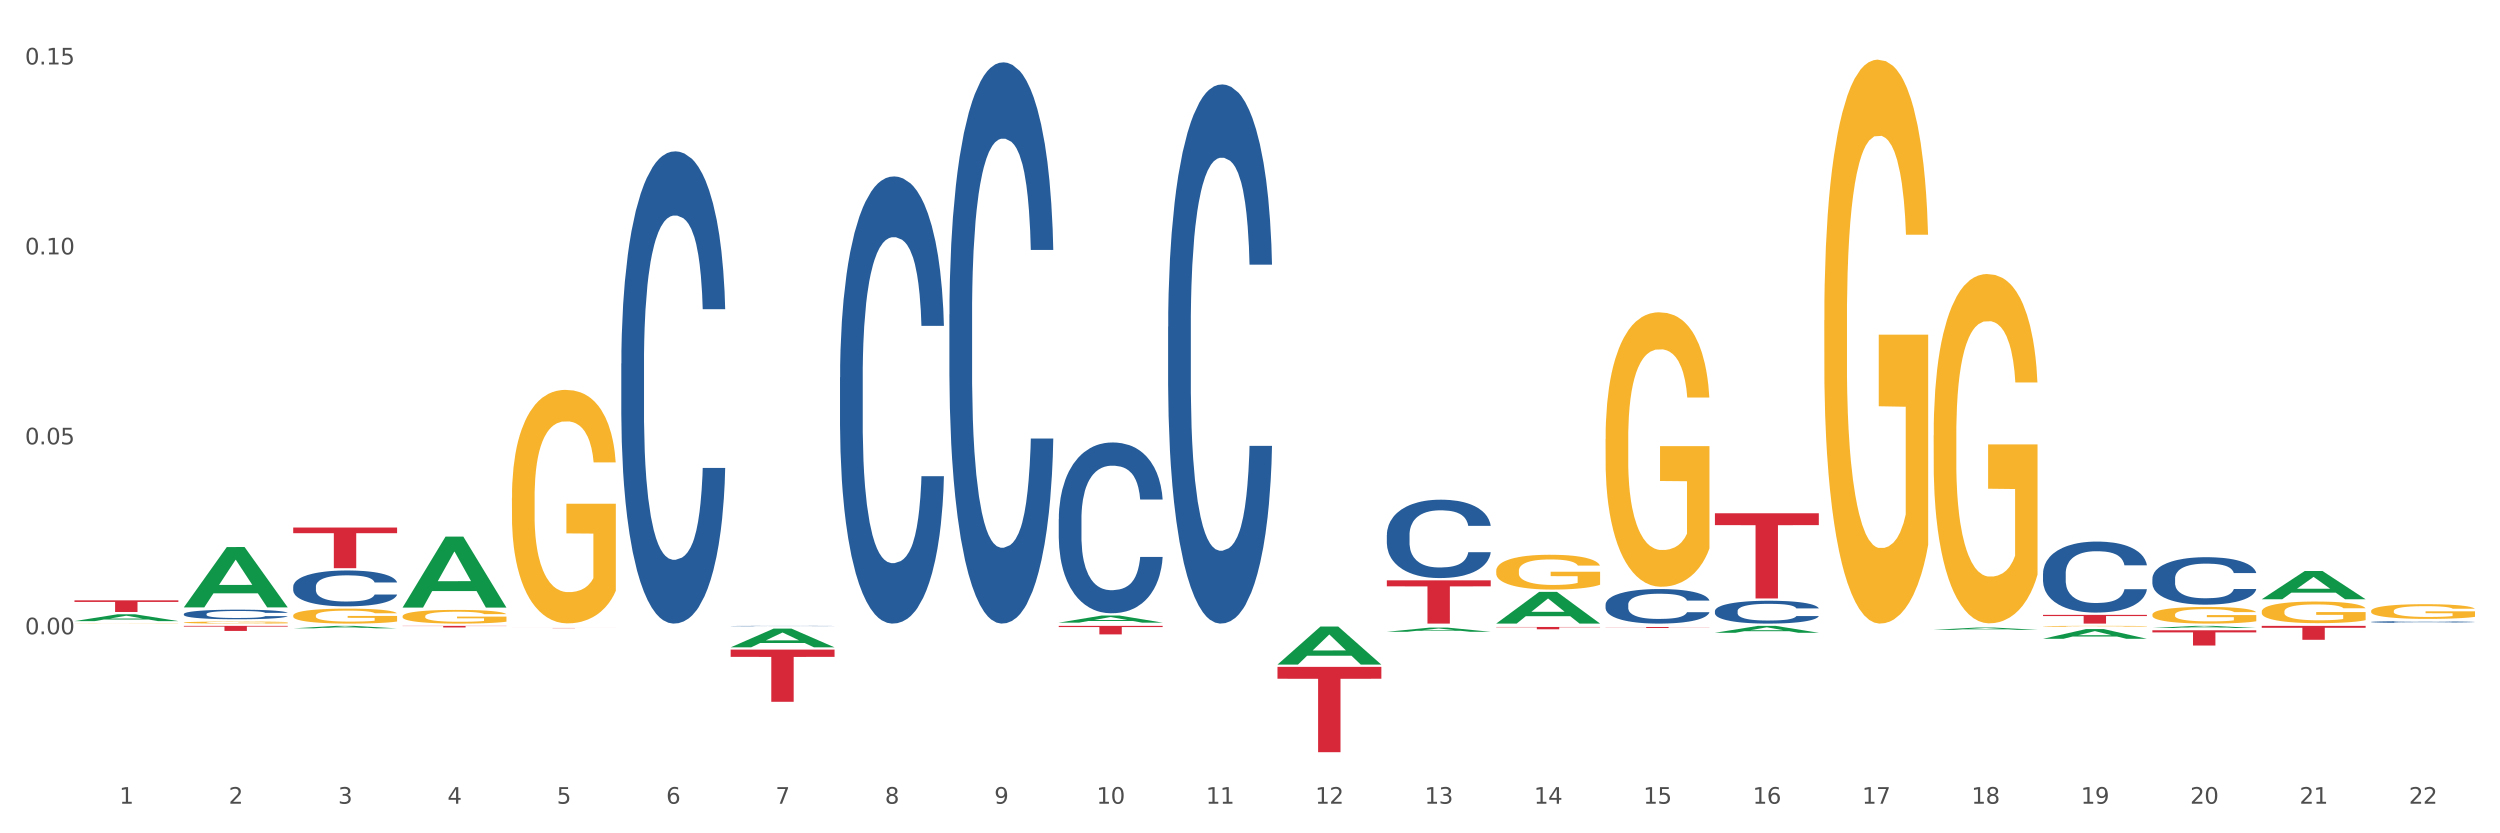 <?xml version="1.0" encoding="utf-8" standalone="no"?>
<!DOCTYPE svg PUBLIC "-//W3C//DTD SVG 1.1//EN"
  "http://www.w3.org/Graphics/SVG/1.1/DTD/svg11.dtd">
<svg xmlns:xlink="http://www.w3.org/1999/xlink" width="1080pt" height="360pt" viewBox="0 0 1080 360" xmlns="http://www.w3.org/2000/svg" version="1.1">
 <rect x="0" y="0" width="1080" height="360" fill="#333333" stroke="none"/>
 <defs>
  <style type="text/css">*{stroke-linejoin: round; stroke-linecap: butt}</style>
 </defs>
 <g id="figure_1">
  <g id="patch_1">
   <path d="M 0 360 
L 1080 360 
L 1080 0 
L 0 0 
z
" style="fill: #ffffff; stroke: #ffffff; stroke-linejoin: miter"/>
  </g>
  <g id="axes_1">
   <g id="matplotlib.axis_1">
    <g id="xtick_1">
     <g id="text_1">
      <!-- 1 -->
      <g style="fill: #4d4d4d" transform="translate(51.562 347.204) scale(0.096 -0.096)">
       <defs>
        <path id="DejaVuSans-31" d="M 794 531 
L 1825 531 
L 1825 4091 
L 703 3866 
L 703 4441 
L 1819 4666 
L 2450 4666 
L 2450 531 
L 3481 531 
L 3481 0 
L 794 0 
L 794 531 
z
" transform="scale(0.016)"/>
       </defs>
       <use xlink:href="#DejaVuSans-31"/>
      </g>
     </g>
    </g>
    <g id="xtick_2">
     <g id="text_2">
      <!-- 2 -->
      <g style="fill: #4d4d4d" transform="translate(98.807 347.204) scale(0.096 -0.096)">
       <defs>
        <path id="DejaVuSans-32" d="M 1228 531 
L 3431 531 
L 3431 0 
L 469 0 
L 469 531 
Q 828 903 1448 1529 
Q 2069 2156 2228 2338 
Q 2531 2678 2651 2914 
Q 2772 3150 2772 3378 
Q 2772 3750 2511 3984 
Q 2250 4219 1831 4219 
Q 1534 4219 1204 4116 
Q 875 4013 500 3803 
L 500 4441 
Q 881 4594 1212 4672 
Q 1544 4750 1819 4750 
Q 2544 4750 2975 4387 
Q 3406 4025 3406 3419 
Q 3406 3131 3298 2873 
Q 3191 2616 2906 2266 
Q 2828 2175 2409 1742 
Q 1991 1309 1228 531 
z
" transform="scale(0.016)"/>
       </defs>
       <use xlink:href="#DejaVuSans-32"/>
      </g>
     </g>
    </g>
    <g id="xtick_3">
     <g id="text_3">
      <!-- 3 -->
      <g style="fill: #4d4d4d" transform="translate(146.052 347.204) scale(0.096 -0.096)">
       <defs>
        <path id="DejaVuSans-33" d="M 2597 2516 
Q 3050 2419 3304 2112 
Q 3559 1806 3559 1356 
Q 3559 666 3084 287 
Q 2609 -91 1734 -91 
Q 1441 -91 1130 -33 
Q 819 25 488 141 
L 488 750 
Q 750 597 1062 519 
Q 1375 441 1716 441 
Q 2309 441 2620 675 
Q 2931 909 2931 1356 
Q 2931 1769 2642 2001 
Q 2353 2234 1838 2234 
L 1294 2234 
L 1294 2753 
L 1863 2753 
Q 2328 2753 2575 2939 
Q 2822 3125 2822 3475 
Q 2822 3834 2567 4026 
Q 2313 4219 1838 4219 
Q 1578 4219 1281 4162 
Q 984 4106 628 3988 
L 628 4550 
Q 988 4650 1302 4700 
Q 1616 4750 1894 4750 
Q 2613 4750 3031 4423 
Q 3450 4097 3450 3541 
Q 3450 3153 3228 2886 
Q 3006 2619 2597 2516 
z
" transform="scale(0.016)"/>
       </defs>
       <use xlink:href="#DejaVuSans-33"/>
      </g>
     </g>
    </g>
    <g id="xtick_4">
     <g id="text_4">
      <!-- 4 -->
      <g style="fill: #4d4d4d" transform="translate(193.297 347.204) scale(0.096 -0.096)">
       <defs>
        <path id="DejaVuSans-34" d="M 2419 4116 
L 825 1625 
L 2419 1625 
L 2419 4116 
z
M 2253 4666 
L 3047 4666 
L 3047 1625 
L 3713 1625 
L 3713 1100 
L 3047 1100 
L 3047 0 
L 2419 0 
L 2419 1100 
L 313 1100 
L 313 1709 
L 2253 4666 
z
" transform="scale(0.016)"/>
       </defs>
       <use xlink:href="#DejaVuSans-34"/>
      </g>
     </g>
    </g>
    <g id="xtick_5">
     <g id="text_5">
      <!-- 5 -->
      <g style="fill: #4d4d4d" transform="translate(240.542 347.204) scale(0.096 -0.096)">
       <defs>
        <path id="DejaVuSans-35" d="M 691 4666 
L 3169 4666 
L 3169 4134 
L 1269 4134 
L 1269 2991 
Q 1406 3038 1543 3061 
Q 1681 3084 1819 3084 
Q 2600 3084 3056 2656 
Q 3513 2228 3513 1497 
Q 3513 744 3044 326 
Q 2575 -91 1722 -91 
Q 1428 -91 1123 -41 
Q 819 9 494 109 
L 494 744 
Q 775 591 1075 516 
Q 1375 441 1709 441 
Q 2250 441 2565 725 
Q 2881 1009 2881 1497 
Q 2881 1984 2565 2268 
Q 2250 2553 1709 2553 
Q 1456 2553 1204 2497 
Q 953 2441 691 2322 
L 691 4666 
z
" transform="scale(0.016)"/>
       </defs>
       <use xlink:href="#DejaVuSans-35"/>
      </g>
     </g>
    </g>
    <g id="xtick_6">
     <g id="text_6">
      <!-- 6 -->
      <g style="fill: #4d4d4d" transform="translate(287.787 347.204) scale(0.096 -0.096)">
       <defs>
        <path id="DejaVuSans-36" d="M 2113 2584 
Q 1688 2584 1439 2293 
Q 1191 2003 1191 1497 
Q 1191 994 1439 701 
Q 1688 409 2113 409 
Q 2538 409 2786 701 
Q 3034 994 3034 1497 
Q 3034 2003 2786 2293 
Q 2538 2584 2113 2584 
z
M 3366 4563 
L 3366 3988 
Q 3128 4100 2886 4159 
Q 2644 4219 2406 4219 
Q 1781 4219 1451 3797 
Q 1122 3375 1075 2522 
Q 1259 2794 1537 2939 
Q 1816 3084 2150 3084 
Q 2853 3084 3261 2657 
Q 3669 2231 3669 1497 
Q 3669 778 3244 343 
Q 2819 -91 2113 -91 
Q 1303 -91 875 529 
Q 447 1150 447 2328 
Q 447 3434 972 4092 
Q 1497 4750 2381 4750 
Q 2619 4750 2861 4703 
Q 3103 4656 3366 4563 
z
" transform="scale(0.016)"/>
       </defs>
       <use xlink:href="#DejaVuSans-36"/>
      </g>
     </g>
    </g>
    <g id="xtick_7">
     <g id="text_7">
      <!-- 7 -->
      <g style="fill: #4d4d4d" transform="translate(335.032 347.204) scale(0.096 -0.096)">
       <defs>
        <path id="DejaVuSans-37" d="M 525 4666 
L 3525 4666 
L 3525 4397 
L 1831 0 
L 1172 0 
L 2766 4134 
L 525 4134 
L 525 4666 
z
" transform="scale(0.016)"/>
       </defs>
       <use xlink:href="#DejaVuSans-37"/>
      </g>
     </g>
    </g>
    <g id="xtick_8">
     <g id="text_8">
      <!-- 8 -->
      <g style="fill: #4d4d4d" transform="translate(382.276 347.204) scale(0.096 -0.096)">
       <defs>
        <path id="DejaVuSans-38" d="M 2034 2216 
Q 1584 2216 1326 1975 
Q 1069 1734 1069 1313 
Q 1069 891 1326 650 
Q 1584 409 2034 409 
Q 2484 409 2743 651 
Q 3003 894 3003 1313 
Q 3003 1734 2745 1975 
Q 2488 2216 2034 2216 
z
M 1403 2484 
Q 997 2584 770 2862 
Q 544 3141 544 3541 
Q 544 4100 942 4425 
Q 1341 4750 2034 4750 
Q 2731 4750 3128 4425 
Q 3525 4100 3525 3541 
Q 3525 3141 3298 2862 
Q 3072 2584 2669 2484 
Q 3125 2378 3379 2068 
Q 3634 1759 3634 1313 
Q 3634 634 3220 271 
Q 2806 -91 2034 -91 
Q 1263 -91 848 271 
Q 434 634 434 1313 
Q 434 1759 690 2068 
Q 947 2378 1403 2484 
z
M 1172 3481 
Q 1172 3119 1398 2916 
Q 1625 2713 2034 2713 
Q 2441 2713 2670 2916 
Q 2900 3119 2900 3481 
Q 2900 3844 2670 4047 
Q 2441 4250 2034 4250 
Q 1625 4250 1398 4047 
Q 1172 3844 1172 3481 
z
" transform="scale(0.016)"/>
       </defs>
       <use xlink:href="#DejaVuSans-38"/>
      </g>
     </g>
    </g>
    <g id="xtick_9">
     <g id="text_9">
      <!-- 9 -->
      <g style="fill: #4d4d4d" transform="translate(429.521 347.204) scale(0.096 -0.096)">
       <defs>
        <path id="DejaVuSans-39" d="M 703 97 
L 703 672 
Q 941 559 1184 500 
Q 1428 441 1663 441 
Q 2288 441 2617 861 
Q 2947 1281 2994 2138 
Q 2813 1869 2534 1725 
Q 2256 1581 1919 1581 
Q 1219 1581 811 2004 
Q 403 2428 403 3163 
Q 403 3881 828 4315 
Q 1253 4750 1959 4750 
Q 2769 4750 3195 4129 
Q 3622 3509 3622 2328 
Q 3622 1225 3098 567 
Q 2575 -91 1691 -91 
Q 1453 -91 1209 -44 
Q 966 3 703 97 
z
M 1959 2075 
Q 2384 2075 2632 2365 
Q 2881 2656 2881 3163 
Q 2881 3666 2632 3958 
Q 2384 4250 1959 4250 
Q 1534 4250 1286 3958 
Q 1038 3666 1038 3163 
Q 1038 2656 1286 2365 
Q 1534 2075 1959 2075 
z
" transform="scale(0.016)"/>
       </defs>
       <use xlink:href="#DejaVuSans-39"/>
      </g>
     </g>
    </g>
    <g id="xtick_10">
     <g id="text_10">
      <!-- 10 -->
      <g style="fill: #4d4d4d" transform="translate(473.712 347.204) scale(0.096 -0.096)">
       <defs>
        <path id="DejaVuSans-30" d="M 2034 4250 
Q 1547 4250 1301 3770 
Q 1056 3291 1056 2328 
Q 1056 1369 1301 889 
Q 1547 409 2034 409 
Q 2525 409 2770 889 
Q 3016 1369 3016 2328 
Q 3016 3291 2770 3770 
Q 2525 4250 2034 4250 
z
M 2034 4750 
Q 2819 4750 3233 4129 
Q 3647 3509 3647 2328 
Q 3647 1150 3233 529 
Q 2819 -91 2034 -91 
Q 1250 -91 836 529 
Q 422 1150 422 2328 
Q 422 3509 836 4129 
Q 1250 4750 2034 4750 
z
" transform="scale(0.016)"/>
       </defs>
       <use xlink:href="#DejaVuSans-31"/>
       <use xlink:href="#DejaVuSans-30" transform="translate(63.623 0)"/>
      </g>
     </g>
    </g>
    <g id="xtick_11">
     <g id="text_11">
      <!-- 11 -->
      <g style="fill: #4d4d4d" transform="translate(520.957 347.204) scale(0.096 -0.096)">
       <use xlink:href="#DejaVuSans-31"/>
       <use xlink:href="#DejaVuSans-31" transform="translate(63.623 0)"/>
      </g>
     </g>
    </g>
    <g id="xtick_12">
     <g id="text_12">
      <!-- 12 -->
      <g style="fill: #4d4d4d" transform="translate(568.202 347.204) scale(0.096 -0.096)">
       <use xlink:href="#DejaVuSans-31"/>
       <use xlink:href="#DejaVuSans-32" transform="translate(63.623 0)"/>
      </g>
     </g>
    </g>
    <g id="xtick_13">
     <g id="text_13">
      <!-- 13 -->
      <g style="fill: #4d4d4d" transform="translate(615.447 347.204) scale(0.096 -0.096)">
       <use xlink:href="#DejaVuSans-31"/>
       <use xlink:href="#DejaVuSans-33" transform="translate(63.623 0)"/>
      </g>
     </g>
    </g>
    <g id="xtick_14">
     <g id="text_14">
      <!-- 14 -->
      <g style="fill: #4d4d4d" transform="translate(662.692 347.204) scale(0.096 -0.096)">
       <use xlink:href="#DejaVuSans-31"/>
       <use xlink:href="#DejaVuSans-34" transform="translate(63.623 0)"/>
      </g>
     </g>
    </g>
    <g id="xtick_15">
     <g id="text_15">
      <!-- 15 -->
      <g style="fill: #4d4d4d" transform="translate(709.937 347.204) scale(0.096 -0.096)">
       <use xlink:href="#DejaVuSans-31"/>
       <use xlink:href="#DejaVuSans-35" transform="translate(63.623 0)"/>
      </g>
     </g>
    </g>
    <g id="xtick_16">
     <g id="text_16">
      <!-- 16 -->
      <g style="fill: #4d4d4d" transform="translate(757.181 347.204) scale(0.096 -0.096)">
       <use xlink:href="#DejaVuSans-31"/>
       <use xlink:href="#DejaVuSans-36" transform="translate(63.623 0)"/>
      </g>
     </g>
    </g>
    <g id="xtick_17">
     <g id="text_17">
      <!-- 17 -->
      <g style="fill: #4d4d4d" transform="translate(804.426 347.204) scale(0.096 -0.096)">
       <use xlink:href="#DejaVuSans-31"/>
       <use xlink:href="#DejaVuSans-37" transform="translate(63.623 0)"/>
      </g>
     </g>
    </g>
    <g id="xtick_18">
     <g id="text_18">
      <!-- 18 -->
      <g style="fill: #4d4d4d" transform="translate(851.671 347.204) scale(0.096 -0.096)">
       <use xlink:href="#DejaVuSans-31"/>
       <use xlink:href="#DejaVuSans-38" transform="translate(63.623 0)"/>
      </g>
     </g>
    </g>
    <g id="xtick_19">
     <g id="text_19">
      <!-- 19 -->
      <g style="fill: #4d4d4d" transform="translate(898.916 347.204) scale(0.096 -0.096)">
       <use xlink:href="#DejaVuSans-31"/>
       <use xlink:href="#DejaVuSans-39" transform="translate(63.623 0)"/>
      </g>
     </g>
    </g>
    <g id="xtick_20">
     <g id="text_20">
      <!-- 20 -->
      <g style="fill: #4d4d4d" transform="translate(946.161 347.204) scale(0.096 -0.096)">
       <use xlink:href="#DejaVuSans-32"/>
       <use xlink:href="#DejaVuSans-30" transform="translate(63.623 0)"/>
      </g>
     </g>
    </g>
    <g id="xtick_21">
     <g id="text_21">
      <!-- 21 -->
      <g style="fill: #4d4d4d" transform="translate(993.406 347.204) scale(0.096 -0.096)">
       <use xlink:href="#DejaVuSans-32"/>
       <use xlink:href="#DejaVuSans-31" transform="translate(63.623 0)"/>
      </g>
     </g>
    </g>
    <g id="xtick_22">
     <g id="text_22">
      <!-- 22 -->
      <g style="fill: #4d4d4d" transform="translate(1040.651 347.204) scale(0.096 -0.096)">
       <use xlink:href="#DejaVuSans-32"/>
       <use xlink:href="#DejaVuSans-32" transform="translate(63.623 0)"/>
      </g>
     </g>
    </g>
    <g id="xtick_23"/>
    <g id="xtick_24"/>
    <g id="xtick_25"/>
    <g id="xtick_26"/>
    <g id="xtick_27"/>
    <g id="xtick_28"/>
    <g id="xtick_29"/>
    <g id="xtick_30"/>
    <g id="xtick_31"/>
    <g id="xtick_32"/>
    <g id="xtick_33"/>
    <g id="xtick_34"/>
    <g id="xtick_35"/>
    <g id="xtick_36"/>
    <g id="xtick_37"/>
    <g id="xtick_38"/>
    <g id="xtick_39"/>
    <g id="xtick_40"/>
    <g id="xtick_41"/>
    <g id="xtick_42"/>
    <g id="xtick_43"/>
   </g>
   <g id="matplotlib.axis_2">
    <g id="ytick_1">
     <g id="text_23">
      <!-- 0.00 -->
      <g style="fill: #4d4d4d" transform="translate(10.8 274.02) scale(0.096 -0.096)">
       <defs>
        <path id="DejaVuSans-2e" d="M 684 794 
L 1344 794 
L 1344 0 
L 684 0 
L 684 794 
z
" transform="scale(0.016)"/>
       </defs>
       <use xlink:href="#DejaVuSans-30"/>
       <use xlink:href="#DejaVuSans-2e" transform="translate(63.623 0)"/>
       <use xlink:href="#DejaVuSans-30" transform="translate(95.41 0)"/>
       <use xlink:href="#DejaVuSans-30" transform="translate(159.033 0)"/>
      </g>
     </g>
    </g>
    <g id="ytick_2">
     <g id="text_24">
      <!-- 0.05 -->
      <g style="fill: #4d4d4d" transform="translate(10.8 191.967) scale(0.096 -0.096)">
       <use xlink:href="#DejaVuSans-30"/>
       <use xlink:href="#DejaVuSans-2e" transform="translate(63.623 0)"/>
       <use xlink:href="#DejaVuSans-30" transform="translate(95.41 0)"/>
       <use xlink:href="#DejaVuSans-35" transform="translate(159.033 0)"/>
      </g>
     </g>
    </g>
    <g id="ytick_3">
     <g id="text_25">
      <!-- 0.10 -->
      <g style="fill: #4d4d4d" transform="translate(10.8 109.913) scale(0.096 -0.096)">
       <use xlink:href="#DejaVuSans-30"/>
       <use xlink:href="#DejaVuSans-2e" transform="translate(63.623 0)"/>
       <use xlink:href="#DejaVuSans-31" transform="translate(95.41 0)"/>
       <use xlink:href="#DejaVuSans-30" transform="translate(159.033 0)"/>
      </g>
     </g>
    </g>
    <g id="ytick_4">
     <g id="text_26">
      <!-- 0.15 -->
      <g style="fill: #4d4d4d" transform="translate(10.8 27.859) scale(0.096 -0.096)">
       <use xlink:href="#DejaVuSans-30"/>
       <use xlink:href="#DejaVuSans-2e" transform="translate(63.623 0)"/>
       <use xlink:href="#DejaVuSans-31" transform="translate(95.41 0)"/>
       <use xlink:href="#DejaVuSans-35" transform="translate(159.033 0)"/>
      </g>
     </g>
    </g>
    <g id="ytick_5"/>
    <g id="ytick_6"/>
    <g id="ytick_7"/>
    <g id="ytick_8"/>
   </g>
   <g id="PolyCollection_1">
    <path d="M 32.175 268.31 
L 32.221 268.307 
L 50.73 265.373 
L 58.411 265.37 
L 77.058 268.316 
L 68.174 268.316 
L 64.148 267.63 
L 45.038 267.63 
L 44.899 267.641 
L 41.013 268.316 
L 32.175 268.316 
L 32.175 268.31 
L 47.444 267.22 
L 61.742 267.218 
L 54.663 265.998 
L 54.57 265.992 
L 54.478 266.001 
L 47.398 267.218 
L 47.444 267.22 
L 32.175 268.31 
z
" clip-path="url(#p30a4e31e58)" style="fill: #109648"/>
    <path d="M 315.644 270.459 
L 315.697 270.459 
L 315.697 270.454 
L 315.856 270.447 
L 316.44 270.435 
L 317.183 270.426 
L 318.456 270.415 
L 319.146 270.41 
L 320.048 270.405 
L 321.904 270.397 
L 324.027 270.39 
L 325.512 270.386 
L 326.626 270.384 
L 329.12 270.379 
L 330.552 270.378 
L 332.038 270.376 
L 333.311 270.375 
L 335.433 270.374 
L 337.131 270.373 
L 339.094 270.373 
L 340.738 270.373 
L 342.913 270.374 
L 346.097 270.376 
L 347.317 270.377 
L 348.961 270.379 
L 350.659 270.382 
L 352.038 270.385 
L 353.63 270.389 
L 355.275 270.394 
L 356.866 270.401 
L 357.98 270.407 
L 358.882 270.413 
L 359.678 270.421 
L 360.262 270.43 
L 360.527 270.437 
L 350.818 270.437 
L 350.553 270.431 
L 350.022 270.424 
L 349.492 270.419 
L 348.908 270.415 
L 348.006 270.411 
L 347.211 270.408 
L 345.884 270.405 
L 344.664 270.402 
L 343.656 270.401 
L 342.436 270.4 
L 339.836 270.399 
L 337.979 270.399 
L 336.812 270.399 
L 335.38 270.4 
L 334.16 270.402 
L 332.727 270.404 
L 331.613 270.406 
L 330.499 270.409 
L 329.862 270.411 
L 328.907 270.415 
L 328.271 270.418 
L 327.422 270.423 
L 326.944 270.427 
L 326.096 270.437 
L 325.724 270.445 
L 325.565 270.45 
L 325.459 270.455 
L 325.459 270.483 
L 325.777 270.495 
L 326.043 270.5 
L 326.467 270.506 
L 327.263 270.514 
L 328.43 270.521 
L 329.65 270.527 
L 330.658 270.53 
L 331.613 270.533 
L 332.568 270.534 
L 333.735 270.536 
L 334.69 270.537 
L 336.123 270.538 
L 337.82 270.539 
L 339.147 270.539 
L 341.852 270.538 
L 343.073 270.537 
L 344.24 270.536 
L 345.513 270.534 
L 346.521 270.532 
L 347.105 270.53 
L 348.059 270.527 
L 348.802 270.523 
L 349.439 270.519 
L 349.863 270.516 
L 350.341 270.511 
L 350.712 270.505 
L 350.818 270.502 
L 360.527 270.502 
L 360.315 270.508 
L 359.943 270.514 
L 359.201 270.522 
L 358.617 270.527 
L 357.715 270.533 
L 356.76 270.538 
L 355.434 270.543 
L 354.214 270.547 
L 352.94 270.551 
L 351.561 270.554 
L 349.067 270.558 
L 348.166 270.559 
L 346.256 270.561 
L 344.77 270.563 
L 342.595 270.564 
L 340.367 270.565 
L 338.033 270.565 
L 335.963 270.564 
L 333.682 270.563 
L 332.25 270.562 
L 330.658 270.561 
L 328.801 270.558 
L 327.051 270.555 
L 325.406 270.552 
L 323.867 270.548 
L 322.435 270.543 
L 320.578 270.536 
L 319.199 270.528 
L 318.191 270.522 
L 317.501 270.516 
L 316.811 270.508 
L 316.44 270.503 
L 315.856 270.491 
L 315.644 270.48 
L 315.644 270.459 
z
" clip-path="url(#p30a4e31e58)" style="fill: #255c99"/>
    <path d="M 268.399 157.047 
L 268.452 156.861 
L 268.452 151.644 
L 268.612 144.564 
L 269.195 131.522 
L 269.938 121.648 
L 271.211 110.096 
L 271.901 105.252 
L 272.803 99.849 
L 274.66 91.092 
L 276.782 83.64 
L 278.267 79.541 
L 279.381 76.932 
L 281.875 72.275 
L 283.307 70.225 
L 284.793 68.548 
L 286.066 67.43 
L 288.188 66.126 
L 289.886 65.567 
L 291.849 65.381 
L 293.493 65.567 
L 295.668 66.312 
L 298.852 68.548 
L 300.072 69.852 
L 301.717 72.088 
L 303.414 75.069 
L 304.794 78.05 
L 306.385 82.335 
L 308.03 87.925 
L 309.621 95.005 
L 310.735 101.526 
L 311.637 108.419 
L 312.433 116.804 
L 313.017 125.933 
L 313.282 133.572 
L 303.573 133.572 
L 303.308 126.678 
L 302.778 119.226 
L 302.247 114.195 
L 301.663 110.096 
L 300.762 105.438 
L 299.966 102.457 
L 298.639 98.917 
L 297.419 96.682 
L 296.411 95.377 
L 295.191 94.26 
L 292.591 93.142 
L 290.735 93.142 
L 289.567 93.514 
L 288.135 94.446 
L 286.915 95.75 
L 285.482 97.986 
L 284.368 100.408 
L 283.254 103.575 
L 282.618 105.811 
L 281.663 109.91 
L 281.026 113.264 
L 280.177 119.039 
L 279.7 123.138 
L 278.851 133.758 
L 278.479 141.583 
L 278.32 146.986 
L 278.214 152.948 
L 278.214 182.013 
L 278.532 195.055 
L 278.798 200.645 
L 279.222 206.979 
L 280.018 215.177 
L 281.185 223.189 
L 282.405 228.964 
L 283.413 232.504 
L 284.368 235.113 
L 285.323 237.162 
L 286.49 239.025 
L 287.445 240.143 
L 288.878 241.261 
L 290.575 241.82 
L 291.902 241.82 
L 294.607 240.889 
L 295.828 239.957 
L 296.995 238.653 
L 298.268 236.603 
L 299.276 234.368 
L 299.86 232.691 
L 300.815 229.151 
L 301.557 225.424 
L 302.194 221.139 
L 302.618 217.413 
L 303.096 211.824 
L 303.467 205.489 
L 303.573 202.135 
L 313.282 202.135 
L 313.07 208.843 
L 312.698 215.364 
L 311.956 224.12 
L 311.372 229.151 
L 310.47 235.299 
L 309.515 240.516 
L 308.189 246.292 
L 306.969 250.577 
L 305.695 254.303 
L 304.316 257.657 
L 301.823 262.315 
L 300.921 263.619 
L 299.011 265.855 
L 297.525 267.159 
L 295.35 268.463 
L 293.122 269.208 
L 290.788 269.395 
L 288.719 269.022 
L 286.437 267.904 
L 285.005 266.786 
L 283.413 265.109 
L 281.556 262.501 
L 279.806 259.334 
L 278.161 255.607 
L 276.623 251.322 
L 275.19 246.478 
L 273.333 238.466 
L 271.954 230.641 
L 270.946 223.375 
L 270.256 217.227 
L 269.567 209.401 
L 269.195 203.998 
L 268.612 190.956 
L 268.399 178.846 
L 268.399 157.047 
z
" clip-path="url(#p30a4e31e58)" style="fill: #255c99"/>
    <path d="M 126.665 253.412 
L 126.718 253.398 
L 126.718 253.001 
L 126.877 252.463 
L 127.461 251.472 
L 128.203 250.721 
L 129.477 249.843 
L 130.166 249.475 
L 131.068 249.065 
L 132.925 248.399 
L 135.047 247.833 
L 136.533 247.521 
L 137.647 247.323 
L 140.14 246.969 
L 141.573 246.813 
L 143.058 246.686 
L 144.331 246.601 
L 146.453 246.501 
L 148.151 246.459 
L 150.114 246.445 
L 151.759 246.459 
L 153.934 246.516 
L 157.117 246.686 
L 158.337 246.785 
L 159.982 246.955 
L 161.68 247.181 
L 163.059 247.408 
L 164.651 247.733 
L 166.295 248.158 
L 167.887 248.696 
L 169.001 249.192 
L 169.903 249.716 
L 170.699 250.353 
L 171.282 251.047 
L 171.547 251.628 
L 161.839 251.628 
L 161.573 251.104 
L 161.043 250.537 
L 160.512 250.155 
L 159.929 249.843 
L 159.027 249.489 
L 158.231 249.263 
L 156.905 248.994 
L 155.685 248.824 
L 154.677 248.725 
L 153.456 248.64 
L 150.857 248.555 
L 149 248.555 
L 147.833 248.583 
L 146.4 248.654 
L 145.18 248.753 
L 143.748 248.923 
L 142.634 249.107 
L 141.52 249.348 
L 140.883 249.518 
L 139.928 249.829 
L 139.291 250.084 
L 138.442 250.523 
L 137.965 250.835 
L 137.116 251.642 
L 136.745 252.237 
L 136.586 252.647 
L 136.48 253.1 
L 136.48 255.309 
L 136.798 256.301 
L 137.063 256.725 
L 137.488 257.207 
L 138.283 257.83 
L 139.45 258.439 
L 140.671 258.878 
L 141.679 259.147 
L 142.634 259.345 
L 143.589 259.501 
L 144.756 259.643 
L 145.711 259.728 
L 147.143 259.812 
L 148.841 259.855 
L 150.167 259.855 
L 152.873 259.784 
L 154.093 259.713 
L 155.26 259.614 
L 156.533 259.458 
L 157.541 259.289 
L 158.125 259.161 
L 159.08 258.892 
L 159.823 258.609 
L 160.459 258.283 
L 160.884 258 
L 161.361 257.575 
L 161.733 257.094 
L 161.839 256.839 
L 171.547 256.839 
L 171.335 257.349 
L 170.964 257.844 
L 170.221 258.51 
L 169.637 258.892 
L 168.736 259.359 
L 167.781 259.756 
L 166.454 260.195 
L 165.234 260.521 
L 163.961 260.804 
L 162.581 261.059 
L 160.088 261.413 
L 159.186 261.512 
L 157.276 261.682 
L 155.791 261.781 
L 153.616 261.88 
L 151.387 261.937 
L 149.053 261.951 
L 146.984 261.922 
L 144.703 261.837 
L 143.27 261.753 
L 141.679 261.625 
L 139.822 261.427 
L 138.071 261.186 
L 136.426 260.903 
L 134.888 260.577 
L 133.456 260.209 
L 131.599 259.6 
L 130.219 259.005 
L 129.211 258.453 
L 128.522 257.986 
L 127.832 257.391 
L 127.461 256.98 
L 126.877 255.989 
L 126.665 255.069 
L 126.665 253.412 
z
" clip-path="url(#p30a4e31e58)" style="fill: #255c99"/>
    <path d="M 79.42 265.244 
L 79.473 265.24 
L 79.473 265.134 
L 79.632 264.99 
L 80.216 264.724 
L 80.958 264.523 
L 82.232 264.287 
L 82.921 264.189 
L 83.823 264.079 
L 85.68 263.9 
L 87.802 263.749 
L 89.288 263.665 
L 90.402 263.612 
L 92.895 263.517 
L 94.328 263.475 
L 95.813 263.441 
L 97.086 263.418 
L 99.209 263.392 
L 100.906 263.38 
L 102.869 263.377 
L 104.514 263.38 
L 106.689 263.396 
L 109.872 263.441 
L 111.092 263.468 
L 112.737 263.513 
L 114.435 263.574 
L 115.814 263.635 
L 117.406 263.722 
L 119.05 263.836 
L 120.642 263.98 
L 121.756 264.113 
L 122.658 264.253 
L 123.454 264.424 
L 124.037 264.61 
L 124.303 264.766 
L 114.594 264.766 
L 114.329 264.625 
L 113.798 264.473 
L 113.268 264.371 
L 112.684 264.287 
L 111.782 264.193 
L 110.986 264.132 
L 109.66 264.06 
L 108.44 264.014 
L 107.432 263.988 
L 106.212 263.965 
L 103.612 263.942 
L 101.755 263.942 
L 100.588 263.95 
L 99.156 263.969 
L 97.935 263.995 
L 96.503 264.041 
L 95.389 264.09 
L 94.275 264.155 
L 93.638 264.2 
L 92.683 264.284 
L 92.046 264.352 
L 91.198 264.47 
L 90.72 264.553 
L 89.871 264.769 
L 89.5 264.929 
L 89.341 265.039 
L 89.235 265.16 
L 89.235 265.752 
L 89.553 266.018 
L 89.818 266.132 
L 90.243 266.261 
L 91.038 266.428 
L 92.206 266.591 
L 93.426 266.709 
L 94.434 266.781 
L 95.389 266.834 
L 96.344 266.876 
L 97.511 266.914 
L 98.466 266.936 
L 99.898 266.959 
L 101.596 266.97 
L 102.922 266.97 
L 105.628 266.951 
L 106.848 266.932 
L 108.015 266.906 
L 109.289 266.864 
L 110.297 266.819 
L 110.88 266.784 
L 111.835 266.712 
L 112.578 266.636 
L 113.214 266.549 
L 113.639 266.473 
L 114.116 266.359 
L 114.488 266.23 
L 114.594 266.162 
L 124.303 266.162 
L 124.09 266.299 
L 123.719 266.432 
L 122.976 266.61 
L 122.393 266.712 
L 121.491 266.838 
L 120.536 266.944 
L 119.209 267.062 
L 117.989 267.149 
L 116.716 267.225 
L 115.337 267.293 
L 112.843 267.388 
L 111.941 267.414 
L 110.031 267.46 
L 108.546 267.487 
L 106.371 267.513 
L 104.142 267.528 
L 101.808 267.532 
L 99.739 267.524 
L 97.458 267.502 
L 96.025 267.479 
L 94.434 267.445 
L 92.577 267.392 
L 90.826 267.327 
L 89.182 267.251 
L 87.643 267.164 
L 86.211 267.065 
L 84.354 266.902 
L 82.974 266.743 
L 81.966 266.595 
L 81.277 266.47 
L 80.587 266.31 
L 80.216 266.2 
L 79.632 265.934 
L 79.42 265.688 
L 79.42 265.244 
z
" clip-path="url(#p30a4e31e58)" style="fill: #255c99"/>
    <path d="M 32.175 259.333 
L 77.058 259.333 
L 77.058 260.036 
L 59.402 260.041 
L 59.402 264.392 
L 49.724 264.392 
L 49.724 260.041 
L 32.175 260.036 
L 32.175 259.338 
L 32.175 259.333 
z
" clip-path="url(#p30a4e31e58)" style="fill: #d62839"/>
    <path d="M 79.42 270.373 
L 124.303 270.373 
L 124.303 270.678 
L 106.647 270.68 
L 106.647 272.564 
L 96.969 272.564 
L 96.969 270.68 
L 79.42 270.678 
L 79.42 270.375 
L 79.42 270.373 
z
" clip-path="url(#p30a4e31e58)" style="fill: #d62839"/>
    <path d="M 126.665 227.891 
L 171.547 227.891 
L 171.547 230.333 
L 153.892 230.349 
L 153.892 245.466 
L 144.214 245.466 
L 144.214 230.349 
L 126.665 230.333 
L 126.665 227.907 
L 126.665 227.891 
z
" clip-path="url(#p30a4e31e58)" style="fill: #d62839"/>
    <path d="M 173.91 270.373 
L 218.792 270.373 
L 218.792 270.471 
L 201.137 270.472 
L 201.137 271.077 
L 191.459 271.077 
L 191.459 270.472 
L 173.91 270.471 
L 173.91 270.374 
L 173.91 270.373 
z
" clip-path="url(#p30a4e31e58)" style="fill: #d62839"/>
    <path d="M 221.154 271.277 
L 266.037 271.277 
L 266.037 271.29 
L 248.382 271.29 
L 248.382 271.374 
L 238.703 271.374 
L 238.703 271.29 
L 221.154 271.29 
L 221.154 271.277 
L 221.154 271.277 
z
" clip-path="url(#p30a4e31e58)" style="fill: #d62839"/>
    <path d="M 315.644 280.635 
L 360.527 280.635 
L 360.527 283.766 
L 342.872 283.787 
L 342.872 303.164 
L 333.193 303.164 
L 333.193 283.787 
L 315.644 283.766 
L 315.644 280.656 
L 315.644 280.635 
z
" clip-path="url(#p30a4e31e58)" style="fill: #d62839"/>
    <path d="M 457.379 270.373 
L 502.262 270.373 
L 502.262 270.885 
L 484.606 270.888 
L 484.606 274.054 
L 474.928 274.054 
L 474.928 270.888 
L 457.379 270.885 
L 457.379 270.376 
L 457.379 270.373 
z
" clip-path="url(#p30a4e31e58)" style="fill: #d62839"/>
    <path d="M 551.869 288.098 
L 596.751 288.098 
L 596.751 293.219 
L 579.096 293.253 
L 579.096 324.95 
L 569.418 324.95 
L 569.418 293.253 
L 551.869 293.219 
L 551.869 288.132 
L 551.869 288.098 
z
" clip-path="url(#p30a4e31e58)" style="fill: #d62839"/>
    <path d="M 32.175 269.341 
L 32.228 269.34 
L 32.228 269.337 
L 32.334 269.334 
L 32.864 269.327 
L 33.659 269.322 
L 34.242 269.319 
L 34.825 269.316 
L 35.513 269.314 
L 36.361 269.311 
L 37.898 269.307 
L 38.852 269.306 
L 40.018 269.304 
L 42.137 269.301 
L 43.674 269.299 
L 45.264 269.298 
L 47.86 269.296 
L 49.556 269.295 
L 51.357 269.295 
L 53.53 269.294 
L 55.173 269.294 
L 58.776 269.294 
L 61.849 269.295 
L 63.333 269.296 
L 65.241 269.297 
L 66.248 269.298 
L 67.89 269.299 
L 69.586 269.301 
L 70.752 269.303 
L 72.5 269.306 
L 73.825 269.309 
L 75.044 269.313 
L 75.68 269.316 
L 76.157 269.318 
L 76.581 269.321 
L 77.005 269.325 
L 67.466 269.325 
L 67.095 269.322 
L 66.513 269.319 
L 65.665 269.316 
L 64.923 269.314 
L 63.651 269.312 
L 62.485 269.311 
L 61.267 269.309 
L 59.783 269.309 
L 58.617 269.308 
L 56.974 269.308 
L 53.742 269.308 
L 51.569 269.309 
L 50.086 269.309 
L 49.132 269.31 
L 48.284 269.311 
L 47.33 269.312 
L 46.217 269.314 
L 45.423 269.316 
L 44.628 269.318 
L 43.992 269.321 
L 43.409 269.323 
L 42.932 269.326 
L 42.561 269.329 
L 42.243 269.332 
L 41.978 269.338 
L 41.978 269.351 
L 42.084 269.353 
L 42.349 269.357 
L 42.667 269.36 
L 43.197 269.363 
L 43.674 269.366 
L 44.575 269.369 
L 45.581 269.372 
L 46.376 269.373 
L 47.171 269.375 
L 48.549 269.377 
L 50.086 269.379 
L 51.41 269.38 
L 53.212 269.381 
L 54.431 269.381 
L 55.491 269.381 
L 58.087 269.381 
L 59.942 269.381 
L 62.008 269.38 
L 63.598 269.379 
L 64.923 269.378 
L 66.407 269.377 
L 67.36 269.375 
L 67.36 269.356 
L 55.703 269.356 
L 55.703 269.343 
L 77.058 269.343 
L 77.058 269.381 
L 76.157 269.382 
L 75.15 269.384 
L 74.09 269.386 
L 72.5 269.388 
L 70.593 269.39 
L 68.897 269.391 
L 67.095 269.392 
L 64.976 269.393 
L 62.22 269.394 
L 60.525 269.394 
L 58.405 269.394 
L 55.915 269.395 
L 53.742 269.394 
L 51.622 269.394 
L 49.397 269.393 
L 47.224 269.392 
L 45.581 269.391 
L 43.939 269.389 
L 42.19 269.387 
L 40.812 269.385 
L 39.753 269.384 
L 38.587 269.382 
L 37.315 269.379 
L 36.361 269.376 
L 35.513 269.374 
L 34.613 269.371 
L 33.977 269.368 
L 33.341 269.364 
L 32.97 269.362 
L 32.546 269.357 
L 32.228 269.352 
L 32.175 269.341 
z
" clip-path="url(#p30a4e31e58)" style="fill: #f7b32b"/>
    <path d="M 646.358 270.851 
L 691.241 270.851 
L 691.241 270.99 
L 673.586 270.991 
L 673.586 271.85 
L 663.907 271.85 
L 663.907 270.991 
L 646.358 270.99 
L 646.358 270.852 
L 646.358 270.851 
z
" clip-path="url(#p30a4e31e58)" style="fill: #d62839"/>
    <path d="M 693.603 270.866 
L 738.486 270.866 
L 738.486 270.926 
L 720.831 270.927 
L 720.831 271.298 
L 711.152 271.298 
L 711.152 270.927 
L 693.603 270.926 
L 693.603 270.867 
L 693.603 270.866 
z
" clip-path="url(#p30a4e31e58)" style="fill: #d62839"/>
    <path d="M 740.848 221.735 
L 785.731 221.735 
L 785.731 226.85 
L 768.075 226.884 
L 768.075 258.542 
L 758.397 258.542 
L 758.397 226.884 
L 740.848 226.85 
L 740.848 221.769 
L 740.848 221.735 
z
" clip-path="url(#p30a4e31e58)" style="fill: #d62839"/>
    <path d="M 882.583 265.622 
L 927.465 265.622 
L 927.465 266.146 
L 909.81 266.15 
L 909.81 269.395 
L 900.132 269.395 
L 900.132 266.15 
L 882.583 266.146 
L 882.583 265.626 
L 882.583 265.622 
z
" clip-path="url(#p30a4e31e58)" style="fill: #d62839"/>
    <path d="M 362.889 163.013 
L 362.942 162.837 
L 362.942 157.897 
L 363.101 151.193 
L 363.685 138.844 
L 364.428 129.493 
L 365.701 118.555 
L 366.391 113.968 
L 367.293 108.852 
L 369.149 100.56 
L 371.271 93.504 
L 372.757 89.622 
L 373.871 87.152 
L 376.365 82.742 
L 377.797 80.801 
L 379.282 79.214 
L 380.556 78.155 
L 382.678 76.92 
L 384.375 76.391 
L 386.338 76.214 
L 387.983 76.391 
L 390.158 77.096 
L 393.341 79.214 
L 394.562 80.448 
L 396.206 82.565 
L 397.904 85.388 
L 399.283 88.211 
L 400.875 92.269 
L 402.52 97.561 
L 404.111 104.265 
L 405.225 110.44 
L 406.127 116.967 
L 406.923 124.906 
L 407.506 133.551 
L 407.772 140.784 
L 398.063 140.784 
L 397.798 134.257 
L 397.267 127.2 
L 396.737 122.436 
L 396.153 118.555 
L 395.251 114.145 
L 394.456 111.322 
L 393.129 107.97 
L 391.909 105.853 
L 390.901 104.618 
L 389.681 103.56 
L 387.081 102.501 
L 385.224 102.501 
L 384.057 102.854 
L 382.625 103.736 
L 381.405 104.971 
L 379.972 107.088 
L 378.858 109.381 
L 377.744 112.381 
L 377.107 114.498 
L 376.152 118.379 
L 375.516 121.554 
L 374.667 127.023 
L 374.189 130.905 
L 373.341 140.961 
L 372.969 148.37 
L 372.81 153.486 
L 372.704 159.132 
L 372.704 186.653 
L 373.022 199.003 
L 373.287 204.295 
L 373.712 210.294 
L 374.508 218.056 
L 375.675 225.642 
L 376.895 231.111 
L 377.903 234.463 
L 378.858 236.933 
L 379.813 238.874 
L 380.98 240.638 
L 381.935 241.697 
L 383.367 242.755 
L 385.065 243.284 
L 386.391 243.284 
L 389.097 242.402 
L 390.317 241.52 
L 391.485 240.285 
L 392.758 238.345 
L 393.766 236.228 
L 394.349 234.64 
L 395.304 231.288 
L 396.047 227.759 
L 396.684 223.702 
L 397.108 220.173 
L 397.586 214.881 
L 397.957 208.882 
L 398.063 205.707 
L 407.772 205.707 
L 407.56 212.058 
L 407.188 218.233 
L 406.445 226.524 
L 405.862 231.288 
L 404.96 237.11 
L 404.005 242.049 
L 402.679 247.518 
L 401.458 251.576 
L 400.185 255.105 
L 398.806 258.28 
L 396.312 262.691 
L 395.41 263.926 
L 393.501 266.043 
L 392.015 267.278 
L 389.84 268.512 
L 387.612 269.218 
L 385.277 269.395 
L 383.208 269.042 
L 380.927 267.983 
L 379.495 266.925 
L 377.903 265.337 
L 376.046 262.867 
L 374.295 259.868 
L 372.651 256.339 
L 371.112 252.282 
L 369.68 247.695 
L 367.823 240.109 
L 366.444 232.699 
L 365.436 225.819 
L 364.746 219.997 
L 364.056 212.587 
L 363.685 207.471 
L 363.101 195.122 
L 362.889 183.654 
L 362.889 163.013 
z
" clip-path="url(#p30a4e31e58)" style="fill: #255c99"/>
    <path d="M 410.134 135.874 
L 410.187 135.653 
L 410.187 129.453 
L 410.346 121.039 
L 410.93 105.539 
L 411.673 93.803 
L 412.946 80.075 
L 413.635 74.318 
L 414.537 67.896 
L 416.394 57.489 
L 418.516 48.632 
L 420.002 43.761 
L 421.116 40.661 
L 423.609 35.125 
L 425.042 32.69 
L 426.527 30.697 
L 427.801 29.368 
L 429.923 27.818 
L 431.62 27.154 
L 433.583 26.932 
L 435.228 27.154 
L 437.403 28.04 
L 440.586 30.697 
L 441.806 32.247 
L 443.451 34.904 
L 445.149 38.447 
L 446.528 41.989 
L 448.12 47.082 
L 449.764 53.725 
L 451.356 62.139 
L 452.47 69.889 
L 453.372 78.082 
L 454.168 88.046 
L 454.751 98.896 
L 455.017 107.975 
L 445.308 107.975 
L 445.043 99.782 
L 444.512 90.925 
L 443.982 84.946 
L 443.398 80.075 
L 442.496 74.539 
L 441.7 70.996 
L 440.374 66.789 
L 439.154 64.132 
L 438.146 62.582 
L 436.926 61.254 
L 434.326 59.925 
L 432.469 59.925 
L 431.302 60.368 
L 429.87 61.475 
L 428.649 63.025 
L 427.217 65.682 
L 426.103 68.561 
L 424.989 72.325 
L 424.352 74.982 
L 423.397 79.853 
L 422.761 83.839 
L 421.912 90.703 
L 421.434 95.575 
L 420.585 108.196 
L 420.214 117.496 
L 420.055 123.917 
L 419.949 131.003 
L 419.949 165.545 
L 420.267 181.045 
L 420.532 187.688 
L 420.957 195.217 
L 421.753 204.959 
L 422.92 214.481 
L 424.14 221.345 
L 425.148 225.552 
L 426.103 228.652 
L 427.058 231.088 
L 428.225 233.302 
L 429.18 234.631 
L 430.612 235.959 
L 432.31 236.623 
L 433.636 236.623 
L 436.342 235.516 
L 437.562 234.409 
L 438.729 232.859 
L 440.003 230.423 
L 441.011 227.766 
L 441.594 225.774 
L 442.549 221.566 
L 443.292 217.138 
L 443.929 212.045 
L 444.353 207.617 
L 444.83 200.974 
L 445.202 193.445 
L 445.308 189.46 
L 455.017 189.46 
L 454.804 197.431 
L 454.433 205.181 
L 453.69 215.588 
L 453.107 221.566 
L 452.205 228.873 
L 451.25 235.073 
L 449.924 241.938 
L 448.703 247.03 
L 447.43 251.459 
L 446.051 255.445 
L 443.557 260.98 
L 442.655 262.53 
L 440.745 265.187 
L 439.26 266.737 
L 437.085 268.287 
L 434.857 269.173 
L 432.522 269.395 
L 430.453 268.952 
L 428.172 267.623 
L 426.74 266.295 
L 425.148 264.302 
L 423.291 261.202 
L 421.54 257.438 
L 419.896 253.009 
L 418.357 247.916 
L 416.925 242.159 
L 415.068 232.638 
L 413.689 223.338 
L 412.681 214.702 
L 411.991 207.395 
L 411.301 198.095 
L 410.93 191.674 
L 410.346 176.174 
L 410.134 161.781 
L 410.134 135.874 
z
" clip-path="url(#p30a4e31e58)" style="fill: #255c99"/>
    <path d="M 457.379 224.298 
L 457.432 224.231 
L 457.432 222.344 
L 457.591 219.783 
L 458.175 215.066 
L 458.917 211.495 
L 460.191 207.317 
L 460.88 205.565 
L 461.782 203.611 
L 463.639 200.444 
L 465.761 197.748 
L 467.247 196.266 
L 468.361 195.322 
L 470.854 193.638 
L 472.287 192.896 
L 473.772 192.29 
L 475.045 191.886 
L 477.168 191.414 
L 478.865 191.212 
L 480.828 191.144 
L 482.473 191.212 
L 484.648 191.481 
L 487.831 192.29 
L 489.051 192.762 
L 490.696 193.57 
L 492.394 194.648 
L 493.773 195.727 
L 495.365 197.276 
L 497.009 199.298 
L 498.601 201.859 
L 499.715 204.217 
L 500.617 206.71 
L 501.413 209.743 
L 501.996 213.045 
L 502.262 215.808 
L 492.553 215.808 
L 492.288 213.314 
L 491.757 210.619 
L 491.227 208.799 
L 490.643 207.317 
L 489.741 205.632 
L 488.945 204.554 
L 487.619 203.274 
L 486.399 202.465 
L 485.391 201.993 
L 484.171 201.589 
L 481.571 201.185 
L 479.714 201.185 
L 478.547 201.32 
L 477.114 201.657 
L 475.894 202.128 
L 474.462 202.937 
L 473.348 203.813 
L 472.234 204.958 
L 471.597 205.767 
L 470.642 207.25 
L 470.005 208.462 
L 469.157 210.551 
L 468.679 212.034 
L 467.83 215.875 
L 467.459 218.705 
L 467.3 220.659 
L 467.194 222.816 
L 467.194 233.328 
L 467.512 238.045 
L 467.777 240.066 
L 468.202 242.358 
L 468.997 245.323 
L 470.165 248.22 
L 471.385 250.309 
L 472.393 251.589 
L 473.348 252.533 
L 474.303 253.274 
L 475.47 253.948 
L 476.425 254.352 
L 477.857 254.757 
L 479.555 254.959 
L 480.881 254.959 
L 483.587 254.622 
L 484.807 254.285 
L 485.974 253.813 
L 487.248 253.072 
L 488.256 252.263 
L 488.839 251.657 
L 489.794 250.376 
L 490.537 249.029 
L 491.173 247.479 
L 491.598 246.131 
L 492.075 244.11 
L 492.447 241.818 
L 492.553 240.606 
L 502.262 240.606 
L 502.049 243.031 
L 501.678 245.39 
L 500.935 248.557 
L 500.352 250.376 
L 499.45 252.6 
L 498.495 254.487 
L 497.168 256.576 
L 495.948 258.126 
L 494.675 259.474 
L 493.296 260.686 
L 490.802 262.371 
L 489.9 262.843 
L 487.99 263.651 
L 486.505 264.123 
L 484.33 264.595 
L 482.101 264.864 
L 479.767 264.932 
L 477.698 264.797 
L 475.417 264.393 
L 473.984 263.988 
L 472.393 263.382 
L 470.536 262.439 
L 468.785 261.293 
L 467.141 259.945 
L 465.602 258.395 
L 464.17 256.643 
L 462.313 253.746 
L 460.933 250.916 
L 459.925 248.287 
L 459.236 246.064 
L 458.546 243.234 
L 458.175 241.279 
L 457.591 236.562 
L 457.379 232.182 
L 457.379 224.298 
z
" clip-path="url(#p30a4e31e58)" style="fill: #255c99"/>
    <path d="M 504.624 141.127 
L 504.677 140.914 
L 504.677 134.958 
L 504.836 126.875 
L 505.42 111.985 
L 506.162 100.711 
L 507.436 87.523 
L 508.125 81.992 
L 509.027 75.823 
L 510.884 65.826 
L 513.006 57.317 
L 514.492 52.637 
L 515.606 49.659 
L 518.099 44.341 
L 519.532 42.002 
L 521.017 40.087 
L 522.29 38.811 
L 524.412 37.322 
L 526.11 36.684 
L 528.073 36.471 
L 529.718 36.684 
L 531.893 37.534 
L 535.076 40.087 
L 536.296 41.576 
L 537.941 44.129 
L 539.639 47.532 
L 541.018 50.936 
L 542.61 55.828 
L 544.254 62.209 
L 545.846 70.293 
L 546.96 77.738 
L 547.862 85.608 
L 548.658 95.18 
L 549.241 105.603 
L 549.506 114.325 
L 539.798 114.325 
L 539.532 106.454 
L 539.002 97.946 
L 538.471 92.202 
L 537.888 87.523 
L 536.986 82.205 
L 536.19 78.801 
L 534.864 74.76 
L 533.644 72.207 
L 532.636 70.718 
L 531.415 69.442 
L 528.816 68.166 
L 526.959 68.166 
L 525.792 68.591 
L 524.359 69.655 
L 523.139 71.144 
L 521.707 73.696 
L 520.593 76.461 
L 519.479 80.078 
L 518.842 82.63 
L 517.887 87.31 
L 517.25 91.139 
L 516.401 97.733 
L 515.924 102.413 
L 515.075 114.538 
L 514.704 123.472 
L 514.545 129.64 
L 514.439 136.447 
L 514.439 169.631 
L 514.757 184.521 
L 515.022 190.902 
L 515.447 198.135 
L 516.242 207.494 
L 517.409 216.641 
L 518.63 223.235 
L 519.638 227.277 
L 520.593 230.255 
L 521.548 232.595 
L 522.715 234.722 
L 523.67 235.998 
L 525.102 237.274 
L 526.8 237.913 
L 528.126 237.913 
L 530.832 236.849 
L 532.052 235.785 
L 533.219 234.296 
L 534.492 231.957 
L 535.5 229.404 
L 536.084 227.49 
L 537.039 223.448 
L 537.782 219.194 
L 538.418 214.301 
L 538.843 210.047 
L 539.32 203.665 
L 539.692 196.433 
L 539.798 192.604 
L 549.506 192.604 
L 549.294 200.262 
L 548.923 207.707 
L 548.18 217.705 
L 547.596 223.448 
L 546.695 230.468 
L 545.74 236.424 
L 544.413 243.018 
L 543.193 247.91 
L 541.92 252.165 
L 540.54 255.993 
L 538.047 261.311 
L 537.145 262.8 
L 535.235 265.353 
L 533.75 266.842 
L 531.575 268.331 
L 529.346 269.182 
L 527.012 269.395 
L 524.943 268.969 
L 522.662 267.693 
L 521.229 266.417 
L 519.638 264.502 
L 517.781 261.524 
L 516.03 257.908 
L 514.385 253.654 
L 512.847 248.761 
L 511.414 243.231 
L 509.558 234.084 
L 508.178 225.15 
L 507.17 216.854 
L 506.481 209.834 
L 505.791 200.9 
L 505.42 194.731 
L 504.836 179.841 
L 504.624 166.015 
L 504.624 141.127 
z
" clip-path="url(#p30a4e31e58)" style="fill: #255c99"/>
    <path d="M 79.42 268.919 
L 79.473 268.918 
L 79.473 268.889 
L 79.579 268.864 
L 80.109 268.804 
L 80.904 268.754 
L 81.486 268.727 
L 82.069 268.705 
L 82.758 268.683 
L 83.606 268.661 
L 85.143 268.628 
L 86.097 268.611 
L 87.262 268.593 
L 89.382 268.567 
L 90.919 268.553 
L 92.508 268.54 
L 95.105 268.526 
L 96.801 268.519 
L 98.602 268.515 
L 100.775 268.511 
L 102.418 268.511 
L 106.021 268.513 
L 109.094 268.52 
L 110.578 268.526 
L 112.486 268.536 
L 113.493 268.542 
L 115.135 268.555 
L 116.831 268.572 
L 117.997 268.586 
L 119.745 268.614 
L 121.07 268.641 
L 122.289 268.675 
L 122.925 268.699 
L 123.402 268.72 
L 123.826 268.745 
L 124.25 268.785 
L 114.711 268.785 
L 114.34 268.757 
L 113.757 268.73 
L 112.91 268.704 
L 112.168 268.688 
L 110.896 268.668 
L 109.73 268.655 
L 108.511 268.645 
L 107.028 268.637 
L 105.862 268.633 
L 104.219 268.63 
L 100.987 268.631 
L 98.814 268.637 
L 97.331 268.645 
L 96.377 268.653 
L 95.529 268.661 
L 94.575 268.672 
L 93.462 268.689 
L 92.667 268.704 
L 91.873 268.724 
L 91.237 268.743 
L 90.654 268.766 
L 90.177 268.79 
L 89.806 268.815 
L 89.488 268.846 
L 89.223 268.896 
L 89.223 269.007 
L 89.329 269.032 
L 89.594 269.065 
L 89.912 269.09 
L 90.442 269.12 
L 90.919 269.14 
L 91.82 269.169 
L 92.826 269.194 
L 93.621 269.209 
L 94.416 269.222 
L 95.794 269.24 
L 97.331 269.254 
L 98.655 269.263 
L 100.457 269.271 
L 101.676 269.274 
L 102.736 269.276 
L 105.332 269.276 
L 107.187 269.273 
L 109.253 269.268 
L 110.843 269.261 
L 112.168 269.252 
L 113.651 269.237 
L 114.605 269.223 
L 114.605 269.055 
L 102.947 269.054 
L 102.947 268.942 
L 124.303 268.942 
L 124.303 269.271 
L 123.402 269.288 
L 122.395 269.303 
L 121.335 269.317 
L 119.745 269.334 
L 117.838 269.35 
L 116.142 269.361 
L 114.34 269.371 
L 112.221 269.38 
L 109.465 269.388 
L 107.77 269.391 
L 105.65 269.394 
L 103.159 269.395 
L 100.987 269.393 
L 98.867 269.389 
L 96.642 269.382 
L 94.469 269.371 
L 92.826 269.361 
L 91.184 269.348 
L 89.435 269.331 
L 88.057 269.315 
L 86.997 269.3 
L 85.832 269.282 
L 84.56 269.257 
L 83.606 269.236 
L 82.758 269.213 
L 81.857 269.184 
L 81.222 269.159 
L 80.586 269.127 
L 80.215 269.104 
L 79.791 269.068 
L 79.473 269.017 
L 79.42 268.919 
z
" clip-path="url(#p30a4e31e58)" style="fill: #f7b32b"/>
    <path d="M 126.665 265.917 
L 126.718 265.911 
L 126.718 265.698 
L 126.824 265.515 
L 127.354 265.073 
L 128.148 264.706 
L 128.731 264.512 
L 129.314 264.352 
L 130.003 264.193 
L 130.851 264.027 
L 132.388 263.785 
L 133.342 263.661 
L 134.507 263.531 
L 136.627 263.343 
L 138.164 263.236 
L 139.753 263.148 
L 142.35 263.041 
L 144.046 262.994 
L 145.847 262.959 
L 148.02 262.935 
L 149.662 262.929 
L 153.266 262.947 
L 156.339 263 
L 157.823 263.041 
L 159.731 263.112 
L 160.737 263.159 
L 162.38 263.254 
L 164.076 263.378 
L 165.242 263.484 
L 166.99 263.685 
L 168.315 263.886 
L 169.534 264.134 
L 170.17 264.305 
L 170.647 264.464 
L 171.07 264.647 
L 171.494 264.937 
L 161.956 264.937 
L 161.585 264.73 
L 161.002 264.535 
L 160.155 264.346 
L 159.413 264.228 
L 158.141 264.081 
L 156.975 263.986 
L 155.756 263.915 
L 154.273 263.856 
L 153.107 263.827 
L 151.464 263.803 
L 148.232 263.809 
L 146.059 263.856 
L 144.575 263.915 
L 143.622 263.968 
L 142.774 264.027 
L 141.82 264.11 
L 140.707 264.234 
L 139.912 264.346 
L 139.117 264.488 
L 138.482 264.63 
L 137.899 264.795 
L 137.422 264.972 
L 137.051 265.155 
L 136.733 265.38 
L 136.468 265.752 
L 136.468 266.56 
L 136.574 266.743 
L 136.839 266.986 
L 137.157 267.169 
L 137.687 267.387 
L 138.164 267.535 
L 139.064 267.747 
L 140.071 267.924 
L 140.866 268.037 
L 141.661 268.131 
L 143.039 268.261 
L 144.575 268.367 
L 145.9 268.432 
L 147.702 268.491 
L 148.921 268.515 
L 149.98 268.527 
L 152.577 268.527 
L 154.432 268.509 
L 156.498 268.468 
L 158.088 268.414 
L 159.413 268.349 
L 160.896 268.243 
L 161.85 268.143 
L 161.85 266.909 
L 150.192 266.903 
L 150.192 266.082 
L 171.547 266.082 
L 171.547 268.491 
L 170.647 268.615 
L 169.64 268.727 
L 168.58 268.828 
L 166.99 268.952 
L 165.083 269.07 
L 163.387 269.152 
L 161.585 269.223 
L 159.466 269.288 
L 156.71 269.347 
L 155.014 269.371 
L 152.895 269.389 
L 150.404 269.395 
L 148.232 269.383 
L 146.112 269.353 
L 143.887 269.3 
L 141.714 269.223 
L 140.071 269.147 
L 138.429 269.052 
L 136.68 268.928 
L 135.302 268.81 
L 134.242 268.704 
L 133.077 268.568 
L 131.805 268.391 
L 130.851 268.231 
L 130.003 268.066 
L 129.102 267.853 
L 128.466 267.67 
L 127.831 267.44 
L 127.46 267.269 
L 127.036 267.003 
L 126.718 266.631 
L 126.665 265.917 
z
" clip-path="url(#p30a4e31e58)" style="fill: #f7b32b"/>
    <path d="M 173.91 266.211 
L 173.963 266.206 
L 173.963 266.011 
L 174.069 265.844 
L 174.598 265.438 
L 175.393 265.103 
L 175.976 264.925 
L 176.559 264.779 
L 177.248 264.633 
L 178.096 264.482 
L 179.633 264.26 
L 180.586 264.146 
L 181.752 264.028 
L 183.872 263.855 
L 185.408 263.757 
L 186.998 263.676 
L 189.595 263.579 
L 191.29 263.536 
L 193.092 263.503 
L 195.265 263.482 
L 196.907 263.476 
L 200.511 263.492 
L 203.584 263.541 
L 205.068 263.579 
L 206.975 263.644 
L 207.982 263.687 
L 209.625 263.773 
L 211.321 263.887 
L 212.486 263.984 
L 214.235 264.168 
L 215.56 264.352 
L 216.779 264.579 
L 217.415 264.736 
L 217.891 264.881 
L 218.315 265.049 
L 218.739 265.314 
L 209.201 265.314 
L 208.83 265.125 
L 208.247 264.946 
L 207.399 264.773 
L 206.658 264.665 
L 205.386 264.53 
L 204.22 264.444 
L 203.001 264.379 
L 201.517 264.325 
L 200.352 264.298 
L 198.709 264.276 
L 195.477 264.282 
L 193.304 264.325 
L 191.82 264.379 
L 190.866 264.427 
L 190.019 264.482 
L 189.065 264.557 
L 187.952 264.671 
L 187.157 264.773 
L 186.362 264.903 
L 185.726 265.033 
L 185.144 265.184 
L 184.667 265.346 
L 184.296 265.514 
L 183.978 265.719 
L 183.713 266.06 
L 183.713 266.8 
L 183.819 266.968 
L 184.084 267.189 
L 184.402 267.357 
L 184.932 267.557 
L 185.408 267.692 
L 186.309 267.887 
L 187.316 268.049 
L 188.111 268.151 
L 188.906 268.238 
L 190.284 268.357 
L 191.82 268.454 
L 193.145 268.514 
L 194.947 268.568 
L 196.165 268.589 
L 197.225 268.6 
L 199.822 268.6 
L 201.676 268.584 
L 203.743 268.546 
L 205.333 268.497 
L 206.658 268.438 
L 208.141 268.341 
L 209.095 268.249 
L 209.095 267.119 
L 197.437 267.114 
L 197.437 266.362 
L 218.792 266.362 
L 218.792 268.568 
L 217.891 268.681 
L 216.885 268.784 
L 215.825 268.876 
L 214.235 268.989 
L 212.327 269.097 
L 210.632 269.173 
L 208.83 269.238 
L 206.711 269.297 
L 203.955 269.351 
L 202.259 269.373 
L 200.14 269.389 
L 197.649 269.395 
L 195.477 269.384 
L 193.357 269.357 
L 191.131 269.308 
L 188.959 269.238 
L 187.316 269.168 
L 185.673 269.081 
L 183.925 268.968 
L 182.547 268.859 
L 181.487 268.762 
L 180.321 268.638 
L 179.05 268.476 
L 178.096 268.33 
L 177.248 268.178 
L 176.347 267.984 
L 175.711 267.816 
L 175.075 267.606 
L 174.704 267.449 
L 174.281 267.206 
L 173.963 266.865 
L 173.91 266.211 
z
" clip-path="url(#p30a4e31e58)" style="fill: #f7b32b"/>
    <path d="M 221.154 215.037 
L 221.207 214.945 
L 221.207 211.628 
L 221.313 208.772 
L 221.843 201.862 
L 222.638 196.15 
L 223.221 193.11 
L 223.804 190.622 
L 224.493 188.135 
L 225.341 185.555 
L 226.877 181.778 
L 227.831 179.843 
L 228.997 177.816 
L 231.117 174.868 
L 232.653 173.209 
L 234.243 171.827 
L 236.84 170.169 
L 238.535 169.432 
L 240.337 168.879 
L 242.51 168.511 
L 244.152 168.419 
L 247.756 168.695 
L 250.829 169.524 
L 252.313 170.169 
L 254.22 171.275 
L 255.227 172.012 
L 256.87 173.486 
L 258.566 175.421 
L 259.731 177.079 
L 261.48 180.211 
L 262.805 183.344 
L 264.024 187.213 
L 264.659 189.885 
L 265.136 192.373 
L 265.56 195.229 
L 265.984 199.743 
L 256.446 199.743 
L 256.075 196.519 
L 255.492 193.478 
L 254.644 190.53 
L 253.902 188.688 
L 252.631 186.384 
L 251.465 184.91 
L 250.246 183.805 
L 248.762 182.883 
L 247.597 182.423 
L 245.954 182.054 
L 242.721 182.146 
L 240.549 182.883 
L 239.065 183.805 
L 238.111 184.634 
L 237.263 185.555 
L 236.31 186.845 
L 235.197 188.78 
L 234.402 190.53 
L 233.607 192.741 
L 232.971 194.952 
L 232.388 197.532 
L 231.911 200.296 
L 231.541 203.152 
L 231.223 206.653 
L 230.958 212.457 
L 230.958 225.079 
L 231.064 227.936 
L 231.329 231.713 
L 231.647 234.569 
L 232.176 237.978 
L 232.653 240.281 
L 233.554 243.598 
L 234.561 246.362 
L 235.356 248.112 
L 236.151 249.586 
L 237.528 251.613 
L 239.065 253.272 
L 240.39 254.285 
L 242.192 255.206 
L 243.41 255.575 
L 244.47 255.759 
L 247.067 255.759 
L 248.921 255.483 
L 250.988 254.838 
L 252.578 254.009 
L 253.902 252.995 
L 255.386 251.337 
L 256.34 249.771 
L 256.34 230.515 
L 244.682 230.423 
L 244.682 217.617 
L 266.037 217.617 
L 266.037 255.206 
L 265.136 257.141 
L 264.129 258.892 
L 263.07 260.458 
L 261.48 262.393 
L 259.572 264.235 
L 257.877 265.525 
L 256.075 266.631 
L 253.955 267.644 
L 251.2 268.566 
L 249.504 268.934 
L 247.385 269.21 
L 244.894 269.303 
L 242.721 269.118 
L 240.602 268.658 
L 238.376 267.829 
L 236.204 266.631 
L 234.561 265.433 
L 232.918 263.959 
L 231.17 262.024 
L 229.792 260.182 
L 228.732 258.523 
L 227.566 256.404 
L 226.295 253.64 
L 225.341 251.153 
L 224.493 248.573 
L 223.592 245.256 
L 222.956 242.4 
L 222.32 238.807 
L 221.949 236.135 
L 221.525 231.989 
L 221.207 226.185 
L 221.154 215.037 
z
" clip-path="url(#p30a4e31e58)" style="fill: #f7b32b"/>
    <path d="M 646.358 246.608 
L 646.411 246.594 
L 646.411 246.099 
L 646.517 245.673 
L 647.047 244.643 
L 647.842 243.791 
L 648.425 243.337 
L 649.008 242.966 
L 649.697 242.595 
L 650.545 242.211 
L 652.081 241.647 
L 653.035 241.359 
L 654.201 241.057 
L 656.321 240.617 
L 657.857 240.37 
L 659.447 240.163 
L 662.043 239.916 
L 663.739 239.806 
L 665.541 239.724 
L 667.713 239.669 
L 669.356 239.655 
L 672.959 239.696 
L 676.033 239.82 
L 677.517 239.916 
L 679.424 240.081 
L 680.431 240.191 
L 682.074 240.411 
L 683.769 240.699 
L 684.935 240.947 
L 686.684 241.414 
L 688.009 241.881 
L 689.227 242.458 
L 689.863 242.857 
L 690.34 243.228 
L 690.764 243.654 
L 691.188 244.327 
L 681.65 244.327 
L 681.279 243.846 
L 680.696 243.392 
L 679.848 242.953 
L 679.106 242.678 
L 677.835 242.334 
L 676.669 242.115 
L 675.45 241.95 
L 673.966 241.812 
L 672.8 241.744 
L 671.158 241.689 
L 667.925 241.702 
L 665.753 241.812 
L 664.269 241.95 
L 663.315 242.073 
L 662.467 242.211 
L 661.514 242.403 
L 660.401 242.692 
L 659.606 242.953 
L 658.811 243.283 
L 658.175 243.612 
L 657.592 243.997 
L 657.115 244.409 
L 656.744 244.835 
L 656.426 245.357 
L 656.162 246.223 
L 656.162 248.106 
L 656.268 248.531 
L 656.532 249.095 
L 656.85 249.521 
L 657.38 250.029 
L 657.857 250.373 
L 658.758 250.867 
L 659.765 251.28 
L 660.56 251.541 
L 661.355 251.761 
L 662.732 252.063 
L 664.269 252.31 
L 665.594 252.461 
L 667.395 252.599 
L 668.614 252.654 
L 669.674 252.681 
L 672.271 252.681 
L 674.125 252.64 
L 676.192 252.544 
L 677.782 252.42 
L 679.106 252.269 
L 680.59 252.022 
L 681.544 251.788 
L 681.544 248.916 
L 669.886 248.902 
L 669.886 246.993 
L 691.241 246.993 
L 691.241 252.599 
L 690.34 252.887 
L 689.333 253.148 
L 688.274 253.382 
L 686.684 253.671 
L 684.776 253.945 
L 683.081 254.138 
L 681.279 254.303 
L 679.159 254.454 
L 676.404 254.591 
L 674.708 254.646 
L 672.588 254.687 
L 670.098 254.701 
L 667.925 254.674 
L 665.806 254.605 
L 663.58 254.481 
L 661.408 254.303 
L 659.765 254.124 
L 658.122 253.904 
L 656.374 253.616 
L 654.996 253.341 
L 653.936 253.093 
L 652.77 252.777 
L 651.498 252.365 
L 650.545 251.994 
L 649.697 251.609 
L 648.796 251.115 
L 648.16 250.689 
L 647.524 250.153 
L 647.153 249.754 
L 646.729 249.136 
L 646.411 248.27 
L 646.358 246.608 
z
" clip-path="url(#p30a4e31e58)" style="fill: #f7b32b"/>
    <path d="M 693.603 189.701 
L 693.656 189.593 
L 693.656 185.694 
L 693.762 182.337 
L 694.292 174.215 
L 695.087 167.5 
L 695.67 163.926 
L 696.253 161.002 
L 696.942 158.078 
L 697.789 155.046 
L 699.326 150.606 
L 700.28 148.332 
L 701.446 145.949 
L 703.565 142.484 
L 705.102 140.534 
L 706.692 138.91 
L 709.288 136.96 
L 710.984 136.094 
L 712.786 135.444 
L 714.958 135.011 
L 716.601 134.903 
L 720.204 135.228 
L 723.278 136.202 
L 724.761 136.96 
L 726.669 138.26 
L 727.676 139.126 
L 729.319 140.859 
L 731.014 143.133 
L 732.18 145.083 
L 733.929 148.765 
L 735.253 152.447 
L 736.472 156.995 
L 737.108 160.136 
L 737.585 163.06 
L 738.009 166.417 
L 738.433 171.724 
L 728.895 171.724 
L 728.524 167.933 
L 727.941 164.36 
L 727.093 160.894 
L 726.351 158.728 
L 725.079 156.021 
L 723.914 154.288 
L 722.695 152.988 
L 721.211 151.905 
L 720.045 151.364 
L 718.403 150.931 
L 715.17 151.039 
L 712.998 151.905 
L 711.514 152.988 
L 710.56 153.963 
L 709.712 155.046 
L 708.758 156.562 
L 707.646 158.836 
L 706.851 160.894 
L 706.056 163.493 
L 705.42 166.092 
L 704.837 169.125 
L 704.36 172.373 
L 703.989 175.731 
L 703.671 179.846 
L 703.406 186.669 
L 703.406 201.505 
L 703.512 204.862 
L 703.777 209.303 
L 704.095 212.66 
L 704.625 216.667 
L 705.102 219.374 
L 706.003 223.273 
L 707.01 226.522 
L 707.805 228.579 
L 708.599 230.312 
L 709.977 232.695 
L 711.514 234.644 
L 712.839 235.835 
L 714.64 236.918 
L 715.859 237.351 
L 716.919 237.568 
L 719.515 237.568 
L 721.37 237.243 
L 723.437 236.485 
L 725.026 235.51 
L 726.351 234.319 
L 727.835 232.37 
L 728.789 230.529 
L 728.789 207.895 
L 717.131 207.786 
L 717.131 192.733 
L 738.486 192.733 
L 738.486 236.918 
L 737.585 239.192 
L 736.578 241.25 
L 735.518 243.091 
L 733.929 245.365 
L 732.021 247.531 
L 730.325 249.047 
L 728.524 250.347 
L 726.404 251.538 
L 723.649 252.621 
L 721.953 253.054 
L 719.833 253.379 
L 717.343 253.488 
L 715.17 253.271 
L 713.051 252.73 
L 710.825 251.755 
L 708.652 250.347 
L 707.01 248.939 
L 705.367 247.206 
L 703.618 244.932 
L 702.241 242.766 
L 701.181 240.817 
L 700.015 238.326 
L 698.743 235.077 
L 697.789 232.153 
L 696.942 229.121 
L 696.041 225.222 
L 695.405 221.865 
L 694.769 217.641 
L 694.398 214.501 
L 693.974 209.627 
L 693.656 202.805 
L 693.603 189.701 
z
" clip-path="url(#p30a4e31e58)" style="fill: #f7b32b"/>
    <path d="M 788.093 138.343 
L 788.146 138.121 
L 788.146 130.111 
L 788.252 123.214 
L 788.782 106.526 
L 789.577 92.731 
L 790.16 85.389 
L 790.743 79.381 
L 791.431 73.374 
L 792.279 67.144 
L 793.816 58.022 
L 794.77 53.349 
L 795.936 48.454 
L 798.055 41.334 
L 799.592 37.329 
L 801.182 33.992 
L 803.778 29.987 
L 805.474 28.207 
L 807.275 26.872 
L 809.448 25.982 
L 811.091 25.759 
L 814.694 26.427 
L 817.767 28.429 
L 819.251 29.987 
L 821.159 32.657 
L 822.166 34.437 
L 823.808 37.997 
L 825.504 42.669 
L 826.67 46.674 
L 828.418 54.239 
L 829.743 61.804 
L 830.962 71.149 
L 831.598 77.601 
L 832.075 83.609 
L 832.499 90.506 
L 832.923 101.409 
L 823.384 101.409 
L 823.013 93.621 
L 822.431 86.279 
L 821.583 79.159 
L 820.841 74.709 
L 819.569 69.147 
L 818.403 65.587 
L 817.185 62.917 
L 815.701 60.692 
L 814.535 59.579 
L 812.892 58.689 
L 809.66 58.912 
L 807.487 60.692 
L 806.004 62.917 
L 805.05 64.919 
L 804.202 67.144 
L 803.248 70.259 
L 802.135 74.932 
L 801.341 79.159 
L 800.546 84.499 
L 799.91 89.839 
L 799.327 96.069 
L 798.85 102.744 
L 798.479 109.641 
L 798.161 118.096 
L 797.896 132.113 
L 797.896 162.596 
L 798.002 169.493 
L 798.267 178.615 
L 798.585 185.513 
L 799.115 193.745 
L 799.592 199.308 
L 800.493 207.318 
L 801.499 213.993 
L 802.294 218.22 
L 803.089 221.78 
L 804.467 226.675 
L 806.004 230.68 
L 807.328 233.127 
L 809.13 235.352 
L 810.349 236.242 
L 811.409 236.687 
L 814.005 236.687 
L 815.86 236.02 
L 817.926 234.462 
L 819.516 232.46 
L 820.841 230.012 
L 822.325 226.007 
L 823.278 222.225 
L 823.278 175.723 
L 811.621 175.5 
L 811.621 144.573 
L 832.976 144.573 
L 832.976 235.352 
L 832.075 240.025 
L 831.068 244.252 
L 830.008 248.035 
L 828.418 252.707 
L 826.511 257.157 
L 824.815 260.272 
L 823.013 262.942 
L 820.894 265.39 
L 818.138 267.615 
L 816.443 268.505 
L 814.323 269.172 
L 811.833 269.395 
L 809.66 268.95 
L 807.54 267.837 
L 805.315 265.835 
L 803.142 262.942 
L 801.499 260.05 
L 799.857 256.49 
L 798.108 251.817 
L 796.73 247.367 
L 795.671 243.362 
L 794.505 238.245 
L 793.233 231.57 
L 792.279 225.562 
L 791.431 219.333 
L 790.531 211.323 
L 789.895 204.425 
L 789.259 195.748 
L 788.888 189.295 
L 788.464 179.283 
L 788.146 165.266 
L 788.093 138.343 
z
" clip-path="url(#p30a4e31e58)" style="fill: #f7b32b"/>
    <path d="M 835.338 188.108 
L 835.391 187.971 
L 835.391 183.009 
L 835.497 178.737 
L 836.027 168.4 
L 836.822 159.856 
L 837.404 155.308 
L 837.987 151.586 
L 838.676 147.865 
L 839.524 144.006 
L 841.061 138.356 
L 842.015 135.462 
L 843.18 132.43 
L 845.3 128.019 
L 846.837 125.539 
L 848.426 123.471 
L 851.023 120.991 
L 852.719 119.888 
L 854.52 119.061 
L 856.693 118.51 
L 858.336 118.372 
L 861.939 118.786 
L 865.012 120.026 
L 866.496 120.991 
L 868.404 122.644 
L 869.411 123.747 
L 871.053 125.952 
L 872.749 128.846 
L 873.915 131.327 
L 875.663 136.013 
L 876.988 140.699 
L 878.207 146.487 
L 878.843 150.484 
L 879.32 154.205 
L 879.744 158.477 
L 880.168 165.231 
L 870.629 165.231 
L 870.258 160.407 
L 869.675 155.859 
L 868.828 151.449 
L 868.086 148.692 
L 866.814 145.247 
L 865.648 143.042 
L 864.429 141.388 
L 862.946 140.01 
L 861.78 139.321 
L 860.137 138.769 
L 856.905 138.907 
L 854.732 140.01 
L 853.249 141.388 
L 852.295 142.628 
L 851.447 144.006 
L 850.493 145.936 
L 849.38 148.83 
L 848.585 151.449 
L 847.791 154.756 
L 847.155 158.064 
L 846.572 161.923 
L 846.095 166.057 
L 845.724 170.33 
L 845.406 175.567 
L 845.141 184.25 
L 845.141 203.131 
L 845.247 207.403 
L 845.512 213.054 
L 845.83 217.326 
L 846.36 222.425 
L 846.837 225.871 
L 847.738 230.832 
L 848.744 234.967 
L 849.539 237.585 
L 850.334 239.791 
L 851.712 242.823 
L 853.249 245.303 
L 854.573 246.819 
L 856.375 248.198 
L 857.594 248.749 
L 858.654 249.024 
L 861.25 249.024 
L 863.105 248.611 
L 865.171 247.646 
L 866.761 246.406 
L 868.086 244.89 
L 869.569 242.409 
L 870.523 240.066 
L 870.523 211.262 
L 858.865 211.124 
L 858.865 191.967 
L 880.221 191.967 
L 880.221 248.198 
L 879.32 251.092 
L 878.313 253.71 
L 877.253 256.053 
L 875.663 258.947 
L 873.756 261.704 
L 872.06 263.633 
L 870.258 265.287 
L 868.139 266.803 
L 865.383 268.181 
L 863.688 268.733 
L 861.568 269.146 
L 859.077 269.284 
L 856.905 269.008 
L 854.785 268.319 
L 852.56 267.079 
L 850.387 265.287 
L 848.744 263.495 
L 847.102 261.29 
L 845.353 258.396 
L 843.975 255.64 
L 842.915 253.159 
L 841.75 249.989 
L 840.478 245.855 
L 839.524 242.134 
L 838.676 238.275 
L 837.775 233.313 
L 837.14 229.041 
L 836.504 223.666 
L 836.133 219.669 
L 835.709 213.467 
L 835.391 204.785 
L 835.338 188.108 
z
" clip-path="url(#p30a4e31e58)" style="fill: #f7b32b"/>
    <path d="M 929.828 272.282 
L 974.71 272.282 
L 974.71 273.197 
L 957.055 273.203 
L 957.055 278.866 
L 947.377 278.866 
L 947.377 273.203 
L 929.828 273.197 
L 929.828 272.288 
L 929.828 272.282 
z
" clip-path="url(#p30a4e31e58)" style="fill: #d62839"/>
    <path d="M 882.583 270.561 
L 882.636 270.561 
L 882.636 270.548 
L 882.742 270.536 
L 883.272 270.508 
L 884.066 270.485 
L 884.649 270.473 
L 885.232 270.463 
L 885.921 270.453 
L 886.769 270.442 
L 888.306 270.427 
L 889.26 270.419 
L 890.425 270.411 
L 892.545 270.399 
L 894.082 270.392 
L 895.671 270.387 
L 898.268 270.38 
L 899.964 270.377 
L 901.765 270.375 
L 903.938 270.373 
L 905.58 270.373 
L 909.184 270.374 
L 912.257 270.377 
L 913.741 270.38 
L 915.649 270.385 
L 916.655 270.388 
L 918.298 270.393 
L 919.994 270.401 
L 921.16 270.408 
L 922.908 270.421 
L 924.233 270.433 
L 925.452 270.449 
L 926.088 270.46 
L 926.565 270.47 
L 926.988 270.481 
L 927.412 270.5 
L 917.874 270.5 
L 917.503 270.487 
L 916.92 270.474 
L 916.072 270.462 
L 915.331 270.455 
L 914.059 270.446 
L 912.893 270.44 
L 911.674 270.435 
L 910.191 270.431 
L 909.025 270.43 
L 907.382 270.428 
L 904.15 270.429 
L 901.977 270.431 
L 900.493 270.435 
L 899.54 270.439 
L 898.692 270.442 
L 897.738 270.447 
L 896.625 270.455 
L 895.83 270.462 
L 895.035 270.471 
L 894.4 270.48 
L 893.817 270.491 
L 893.34 270.502 
L 892.969 270.513 
L 892.651 270.528 
L 892.386 270.551 
L 892.386 270.602 
L 892.492 270.614 
L 892.757 270.629 
L 893.075 270.64 
L 893.605 270.654 
L 894.082 270.664 
L 894.982 270.677 
L 895.989 270.688 
L 896.784 270.695 
L 897.579 270.701 
L 898.957 270.709 
L 900.493 270.716 
L 901.818 270.72 
L 903.62 270.724 
L 904.839 270.725 
L 905.898 270.726 
L 908.495 270.726 
L 910.35 270.725 
L 912.416 270.722 
L 914.006 270.719 
L 915.331 270.715 
L 916.814 270.708 
L 917.768 270.702 
L 917.768 270.624 
L 906.11 270.624 
L 906.11 270.572 
L 927.465 270.572 
L 927.465 270.724 
L 926.565 270.732 
L 925.558 270.739 
L 924.498 270.745 
L 922.908 270.753 
L 921.001 270.76 
L 919.305 270.766 
L 917.503 270.77 
L 915.384 270.774 
L 912.628 270.778 
L 910.932 270.779 
L 908.813 270.78 
L 906.322 270.781 
L 904.15 270.78 
L 902.03 270.778 
L 899.805 270.775 
L 897.632 270.77 
L 895.989 270.765 
L 894.347 270.759 
L 892.598 270.751 
L 891.22 270.744 
L 890.16 270.737 
L 888.995 270.729 
L 887.723 270.718 
L 886.769 270.707 
L 885.921 270.697 
L 885.02 270.684 
L 884.384 270.672 
L 883.749 270.658 
L 883.378 270.647 
L 882.954 270.63 
L 882.636 270.607 
L 882.583 270.561 
z
" clip-path="url(#p30a4e31e58)" style="fill: #f7b32b"/>
    <path d="M 977.072 264.186 
L 977.125 264.178 
L 977.125 263.87 
L 977.231 263.606 
L 977.761 262.966 
L 978.556 262.437 
L 979.139 262.155 
L 979.722 261.925 
L 980.411 261.694 
L 981.259 261.455 
L 982.795 261.106 
L 983.749 260.926 
L 984.915 260.739 
L 987.035 260.465 
L 988.571 260.312 
L 990.161 260.184 
L 992.758 260.03 
L 994.453 259.962 
L 996.255 259.911 
L 998.428 259.877 
L 1000.07 259.868 
L 1003.674 259.894 
L 1006.747 259.971 
L 1008.231 260.03 
L 1010.138 260.133 
L 1011.145 260.201 
L 1012.788 260.337 
L 1014.484 260.517 
L 1015.649 260.67 
L 1017.398 260.96 
L 1018.723 261.251 
L 1019.942 261.609 
L 1020.577 261.856 
L 1021.054 262.087 
L 1021.478 262.351 
L 1021.902 262.77 
L 1012.364 262.77 
L 1011.993 262.471 
L 1011.41 262.189 
L 1010.562 261.916 
L 1009.82 261.746 
L 1008.549 261.532 
L 1007.383 261.396 
L 1006.164 261.293 
L 1004.68 261.208 
L 1003.515 261.165 
L 1001.872 261.131 
L 998.639 261.14 
L 996.467 261.208 
L 994.983 261.293 
L 994.029 261.37 
L 993.181 261.455 
L 992.228 261.575 
L 991.115 261.754 
L 990.32 261.916 
L 989.525 262.121 
L 988.889 262.326 
L 988.306 262.565 
L 987.829 262.821 
L 987.459 263.085 
L 987.141 263.41 
L 986.876 263.947 
L 986.876 265.116 
L 986.982 265.381 
L 987.247 265.731 
L 987.565 265.995 
L 988.094 266.311 
L 988.571 266.524 
L 989.472 266.831 
L 990.479 267.087 
L 991.274 267.25 
L 992.069 267.386 
L 993.446 267.574 
L 994.983 267.728 
L 996.308 267.821 
L 998.11 267.907 
L 999.328 267.941 
L 1000.388 267.958 
L 1002.985 267.958 
L 1004.839 267.932 
L 1006.906 267.873 
L 1008.496 267.796 
L 1009.82 267.702 
L 1011.304 267.548 
L 1012.258 267.403 
L 1012.258 265.62 
L 1000.6 265.611 
L 1000.6 264.425 
L 1021.955 264.425 
L 1021.955 267.907 
L 1021.054 268.086 
L 1020.047 268.248 
L 1018.988 268.393 
L 1017.398 268.572 
L 1015.49 268.743 
L 1013.795 268.862 
L 1011.993 268.965 
L 1009.873 269.059 
L 1007.118 269.144 
L 1005.422 269.178 
L 1003.303 269.204 
L 1000.812 269.212 
L 998.639 269.195 
L 996.52 269.153 
L 994.294 269.076 
L 992.122 268.965 
L 990.479 268.854 
L 988.836 268.717 
L 987.088 268.538 
L 985.71 268.368 
L 984.65 268.214 
L 983.484 268.018 
L 982.213 267.762 
L 981.259 267.531 
L 980.411 267.292 
L 979.51 266.985 
L 978.874 266.721 
L 978.238 266.388 
L 977.867 266.14 
L 977.443 265.756 
L 977.125 265.219 
L 977.072 264.186 
z
" clip-path="url(#p30a4e31e58)" style="fill: #f7b32b"/>
    <path d="M 1024.317 263.946 
L 1024.37 263.94 
L 1024.37 263.731 
L 1024.476 263.551 
L 1025.006 263.116 
L 1025.801 262.757 
L 1026.384 262.565 
L 1026.967 262.408 
L 1027.656 262.252 
L 1028.504 262.089 
L 1030.04 261.851 
L 1030.994 261.73 
L 1032.16 261.602 
L 1034.28 261.416 
L 1035.816 261.312 
L 1037.406 261.225 
L 1040.002 261.12 
L 1041.698 261.074 
L 1043.5 261.039 
L 1045.672 261.016 
L 1047.315 261.01 
L 1050.918 261.027 
L 1053.992 261.08 
L 1055.476 261.12 
L 1057.383 261.19 
L 1058.39 261.236 
L 1060.033 261.329 
L 1061.728 261.451 
L 1062.894 261.555 
L 1064.643 261.753 
L 1065.968 261.95 
L 1067.186 262.194 
L 1067.822 262.362 
L 1068.299 262.519 
L 1068.723 262.699 
L 1069.147 262.983 
L 1059.609 262.983 
L 1059.238 262.78 
L 1058.655 262.588 
L 1057.807 262.403 
L 1057.065 262.287 
L 1055.793 262.142 
L 1054.628 262.049 
L 1053.409 261.979 
L 1051.925 261.921 
L 1050.759 261.892 
L 1049.117 261.869 
L 1045.884 261.875 
L 1043.712 261.921 
L 1042.228 261.979 
L 1041.274 262.031 
L 1040.426 262.089 
L 1039.473 262.171 
L 1038.36 262.292 
L 1037.565 262.403 
L 1036.77 262.542 
L 1036.134 262.681 
L 1035.551 262.844 
L 1035.074 263.018 
L 1034.703 263.198 
L 1034.385 263.418 
L 1034.121 263.784 
L 1034.121 264.578 
L 1034.227 264.758 
L 1034.491 264.996 
L 1034.809 265.176 
L 1035.339 265.391 
L 1035.816 265.536 
L 1036.717 265.745 
L 1037.724 265.919 
L 1038.519 266.029 
L 1039.314 266.122 
L 1040.691 266.25 
L 1042.228 266.354 
L 1043.553 266.418 
L 1045.354 266.476 
L 1046.573 266.499 
L 1047.633 266.511 
L 1050.23 266.511 
L 1052.084 266.493 
L 1054.151 266.453 
L 1055.741 266.4 
L 1057.065 266.337 
L 1058.549 266.232 
L 1059.503 266.133 
L 1059.503 264.921 
L 1047.845 264.915 
L 1047.845 264.108 
L 1069.2 264.108 
L 1069.2 266.476 
L 1068.299 266.598 
L 1067.292 266.708 
L 1066.233 266.807 
L 1064.643 266.928 
L 1062.735 267.044 
L 1061.04 267.126 
L 1059.238 267.195 
L 1057.118 267.259 
L 1054.363 267.317 
L 1052.667 267.34 
L 1050.547 267.358 
L 1048.057 267.364 
L 1045.884 267.352 
L 1043.765 267.323 
L 1041.539 267.271 
L 1039.367 267.195 
L 1037.724 267.12 
L 1036.081 267.027 
L 1034.333 266.905 
L 1032.955 266.789 
L 1031.895 266.685 
L 1030.729 266.551 
L 1029.457 266.377 
L 1028.504 266.221 
L 1027.656 266.058 
L 1026.755 265.849 
L 1026.119 265.669 
L 1025.483 265.443 
L 1025.112 265.275 
L 1024.688 265.014 
L 1024.37 264.648 
L 1024.317 263.946 
z
" clip-path="url(#p30a4e31e58)" style="fill: #f7b32b"/>
    <path d="M 1024.317 268.678 
L 1024.37 268.677 
L 1024.37 268.658 
L 1024.53 268.632 
L 1025.113 268.584 
L 1025.856 268.548 
L 1027.129 268.506 
L 1027.819 268.488 
L 1028.721 268.468 
L 1030.578 268.436 
L 1032.7 268.409 
L 1034.185 268.394 
L 1035.299 268.384 
L 1037.793 268.367 
L 1039.225 268.36 
L 1040.711 268.354 
L 1041.984 268.35 
L 1044.106 268.345 
L 1045.804 268.343 
L 1047.767 268.342 
L 1049.411 268.343 
L 1051.586 268.345 
L 1054.77 268.354 
L 1055.99 268.358 
L 1057.634 268.367 
L 1059.332 268.378 
L 1060.712 268.388 
L 1062.303 268.404 
L 1063.948 268.425 
L 1065.539 268.451 
L 1066.653 268.474 
L 1067.555 268.5 
L 1068.351 268.53 
L 1068.935 268.564 
L 1069.2 268.592 
L 1059.491 268.592 
L 1059.226 268.567 
L 1058.696 268.539 
L 1058.165 268.521 
L 1057.581 268.506 
L 1056.68 268.489 
L 1055.884 268.478 
L 1054.557 268.465 
L 1053.337 268.457 
L 1052.329 268.452 
L 1051.109 268.448 
L 1048.509 268.444 
L 1046.653 268.444 
L 1045.485 268.445 
L 1044.053 268.448 
L 1042.833 268.453 
L 1041.4 268.461 
L 1040.286 268.47 
L 1039.172 268.482 
L 1038.536 268.49 
L 1037.581 268.505 
L 1036.944 268.517 
L 1036.095 268.539 
L 1035.618 268.554 
L 1034.769 268.592 
L 1034.397 268.621 
L 1034.238 268.641 
L 1034.132 268.663 
L 1034.132 268.769 
L 1034.45 268.817 
L 1034.716 268.837 
L 1035.14 268.861 
L 1035.936 268.891 
L 1037.103 268.92 
L 1038.323 268.941 
L 1039.331 268.954 
L 1040.286 268.964 
L 1041.241 268.971 
L 1042.408 268.978 
L 1043.363 268.982 
L 1044.796 268.986 
L 1046.493 268.988 
L 1047.82 268.988 
L 1050.525 268.985 
L 1051.746 268.981 
L 1052.913 268.977 
L 1054.186 268.969 
L 1055.194 268.961 
L 1055.778 268.955 
L 1056.733 268.942 
L 1057.475 268.928 
L 1058.112 268.913 
L 1058.536 268.899 
L 1059.014 268.878 
L 1059.385 268.855 
L 1059.491 268.843 
L 1069.2 268.843 
L 1068.988 268.867 
L 1068.616 268.891 
L 1067.874 268.923 
L 1067.29 268.942 
L 1066.388 268.964 
L 1065.433 268.984 
L 1064.107 269.005 
L 1062.887 269.02 
L 1061.613 269.034 
L 1060.234 269.046 
L 1057.741 269.063 
L 1056.839 269.068 
L 1054.929 269.076 
L 1053.443 269.081 
L 1051.268 269.086 
L 1049.04 269.089 
L 1046.706 269.089 
L 1044.637 269.088 
L 1042.355 269.084 
L 1040.923 269.08 
L 1039.331 269.074 
L 1037.474 269.064 
L 1035.724 269.052 
L 1034.079 269.039 
L 1032.541 269.023 
L 1031.108 269.005 
L 1029.251 268.976 
L 1027.872 268.947 
L 1026.864 268.921 
L 1026.174 268.898 
L 1025.485 268.87 
L 1025.113 268.85 
L 1024.53 268.802 
L 1024.317 268.758 
L 1024.317 268.678 
z
" clip-path="url(#p30a4e31e58)" style="fill: #255c99"/>
    <path d="M 929.828 249.922 
L 929.881 249.904 
L 929.881 249.379 
L 930.04 248.667 
L 930.623 247.356 
L 931.366 246.364 
L 932.639 245.203 
L 933.329 244.716 
L 934.231 244.172 
L 936.088 243.292 
L 938.21 242.543 
L 939.695 242.131 
L 940.81 241.869 
L 943.303 241.401 
L 944.735 241.195 
L 946.221 241.026 
L 947.494 240.914 
L 949.616 240.782 
L 951.314 240.726 
L 953.277 240.708 
L 954.922 240.726 
L 957.097 240.801 
L 960.28 241.026 
L 961.5 241.157 
L 963.145 241.382 
L 964.842 241.681 
L 966.222 241.981 
L 967.813 242.412 
L 969.458 242.974 
L 971.05 243.685 
L 972.164 244.341 
L 973.066 245.034 
L 973.861 245.877 
L 974.445 246.794 
L 974.71 247.562 
L 965.002 247.562 
L 964.736 246.869 
L 964.206 246.12 
L 963.675 245.615 
L 963.092 245.203 
L 962.19 244.734 
L 961.394 244.435 
L 960.068 244.079 
L 958.847 243.854 
L 957.839 243.723 
L 956.619 243.611 
L 954.02 243.498 
L 952.163 243.498 
L 950.996 243.536 
L 949.563 243.629 
L 948.343 243.76 
L 946.911 243.985 
L 945.796 244.229 
L 944.682 244.547 
L 944.046 244.772 
L 943.091 245.184 
L 942.454 245.521 
L 941.605 246.102 
L 941.128 246.514 
L 940.279 247.581 
L 939.908 248.368 
L 939.748 248.911 
L 939.642 249.51 
L 939.642 252.432 
L 939.961 253.743 
L 940.226 254.305 
L 940.65 254.942 
L 941.446 255.766 
L 942.613 256.571 
L 943.834 257.152 
L 944.842 257.507 
L 945.796 257.77 
L 946.751 257.976 
L 947.919 258.163 
L 948.874 258.275 
L 950.306 258.388 
L 952.004 258.444 
L 953.33 258.444 
L 956.036 258.35 
L 957.256 258.257 
L 958.423 258.126 
L 959.696 257.92 
L 960.704 257.695 
L 961.288 257.526 
L 962.243 257.17 
L 962.986 256.796 
L 963.622 256.365 
L 964.047 255.99 
L 964.524 255.429 
L 964.895 254.792 
L 965.002 254.455 
L 974.71 254.455 
L 974.498 255.129 
L 974.127 255.784 
L 973.384 256.665 
L 972.8 257.17 
L 971.898 257.788 
L 970.944 258.313 
L 969.617 258.893 
L 968.397 259.324 
L 967.124 259.699 
L 965.744 260.036 
L 963.251 260.504 
L 962.349 260.635 
L 960.439 260.86 
L 958.954 260.991 
L 956.778 261.122 
L 954.55 261.197 
L 952.216 261.216 
L 950.147 261.178 
L 947.866 261.066 
L 946.433 260.954 
L 944.842 260.785 
L 942.985 260.523 
L 941.234 260.204 
L 939.589 259.83 
L 938.051 259.399 
L 936.618 258.912 
L 934.762 258.107 
L 933.382 257.32 
L 932.374 256.59 
L 931.684 255.972 
L 930.995 255.185 
L 930.623 254.642 
L 930.04 253.331 
L 929.828 252.114 
L 929.828 249.922 
z
" clip-path="url(#p30a4e31e58)" style="fill: #255c99"/>
    <path d="M 882.583 247.746 
L 882.636 247.718 
L 882.636 246.933 
L 882.795 245.868 
L 883.379 243.907 
L 884.121 242.421 
L 885.395 240.684 
L 886.084 239.955 
L 886.986 239.143 
L 888.843 237.826 
L 890.965 236.705 
L 892.451 236.088 
L 893.565 235.696 
L 896.058 234.995 
L 897.491 234.687 
L 898.976 234.435 
L 900.249 234.267 
L 902.371 234.071 
L 904.069 233.986 
L 906.032 233.958 
L 907.677 233.986 
L 909.852 234.099 
L 913.035 234.435 
L 914.255 234.631 
L 915.9 234.967 
L 917.598 235.416 
L 918.977 235.864 
L 920.569 236.509 
L 922.213 237.349 
L 923.805 238.414 
L 924.919 239.395 
L 925.821 240.432 
L 926.617 241.693 
L 927.2 243.066 
L 927.465 244.215 
L 917.757 244.215 
L 917.491 243.178 
L 916.961 242.057 
L 916.43 241.3 
L 915.847 240.684 
L 914.945 239.983 
L 914.149 239.535 
L 912.823 239.003 
L 911.603 238.666 
L 910.595 238.47 
L 909.374 238.302 
L 906.775 238.134 
L 904.918 238.134 
L 903.751 238.19 
L 902.318 238.33 
L 901.098 238.526 
L 899.666 238.862 
L 898.552 239.227 
L 897.438 239.703 
L 896.801 240.039 
L 895.846 240.656 
L 895.209 241.16 
L 894.36 242.029 
L 893.883 242.646 
L 893.034 244.243 
L 892.663 245.42 
L 892.504 246.233 
L 892.398 247.129 
L 892.398 251.501 
L 892.716 253.462 
L 892.981 254.303 
L 893.406 255.256 
L 894.201 256.489 
L 895.368 257.694 
L 896.589 258.563 
L 897.597 259.095 
L 898.552 259.487 
L 899.507 259.796 
L 900.674 260.076 
L 901.629 260.244 
L 903.061 260.412 
L 904.759 260.496 
L 906.085 260.496 
L 908.791 260.356 
L 910.011 260.216 
L 911.178 260.02 
L 912.451 259.712 
L 913.459 259.375 
L 914.043 259.123 
L 914.998 258.591 
L 915.741 258.03 
L 916.377 257.386 
L 916.802 256.825 
L 917.279 255.985 
L 917.651 255.032 
L 917.757 254.527 
L 927.465 254.527 
L 927.253 255.536 
L 926.882 256.517 
L 926.139 257.834 
L 925.555 258.591 
L 924.654 259.515 
L 923.699 260.3 
L 922.372 261.169 
L 921.152 261.813 
L 919.879 262.374 
L 918.499 262.878 
L 916.006 263.579 
L 915.104 263.775 
L 913.194 264.111 
L 911.709 264.307 
L 909.534 264.504 
L 907.305 264.616 
L 904.971 264.644 
L 902.902 264.588 
L 900.621 264.419 
L 899.188 264.251 
L 897.597 263.999 
L 895.74 263.607 
L 893.989 263.13 
L 892.344 262.57 
L 890.806 261.925 
L 889.373 261.197 
L 887.517 259.992 
L 886.137 258.815 
L 885.129 257.722 
L 884.44 256.797 
L 883.75 255.62 
L 883.379 254.808 
L 882.795 252.846 
L 882.583 251.024 
L 882.583 247.746 
z
" clip-path="url(#p30a4e31e58)" style="fill: #255c99"/>
    <path d="M 740.848 263.957 
L 740.901 263.948 
L 740.901 263.695 
L 741.06 263.353 
L 741.644 262.722 
L 742.387 262.244 
L 743.66 261.685 
L 744.35 261.45 
L 745.251 261.189 
L 747.108 260.765 
L 749.23 260.404 
L 750.716 260.206 
L 751.83 260.079 
L 754.324 259.854 
L 755.756 259.755 
L 757.241 259.674 
L 758.515 259.62 
L 760.637 259.556 
L 762.334 259.529 
L 764.297 259.52 
L 765.942 259.529 
L 768.117 259.565 
L 771.3 259.674 
L 772.521 259.737 
L 774.165 259.845 
L 775.863 259.989 
L 777.242 260.134 
L 778.834 260.341 
L 780.479 260.611 
L 782.07 260.954 
L 783.184 261.27 
L 784.086 261.603 
L 784.882 262.009 
L 785.465 262.451 
L 785.731 262.821 
L 776.022 262.821 
L 775.757 262.487 
L 775.226 262.126 
L 774.696 261.883 
L 774.112 261.685 
L 773.21 261.459 
L 772.415 261.315 
L 771.088 261.143 
L 769.868 261.035 
L 768.86 260.972 
L 767.64 260.918 
L 765.04 260.864 
L 763.183 260.864 
L 762.016 260.882 
L 760.584 260.927 
L 759.364 260.99 
L 757.931 261.098 
L 756.817 261.216 
L 755.703 261.369 
L 755.066 261.477 
L 754.111 261.676 
L 753.475 261.838 
L 752.626 262.117 
L 752.148 262.316 
L 751.3 262.83 
L 750.928 263.209 
L 750.769 263.47 
L 750.663 263.759 
L 750.663 265.165 
L 750.981 265.797 
L 751.246 266.067 
L 751.671 266.374 
L 752.467 266.77 
L 753.634 267.158 
L 754.854 267.438 
L 755.862 267.609 
L 756.817 267.735 
L 757.772 267.835 
L 758.939 267.925 
L 759.894 267.979 
L 761.326 268.033 
L 763.024 268.06 
L 764.35 268.06 
L 767.056 268.015 
L 768.276 267.97 
L 769.444 267.907 
L 770.717 267.807 
L 771.725 267.699 
L 772.308 267.618 
L 773.263 267.447 
L 774.006 267.266 
L 774.643 267.059 
L 775.067 266.879 
L 775.545 266.608 
L 775.916 266.302 
L 776.022 266.139 
L 785.731 266.139 
L 785.519 266.464 
L 785.147 266.779 
L 784.404 267.203 
L 783.821 267.447 
L 782.919 267.744 
L 781.964 267.997 
L 780.638 268.276 
L 779.417 268.484 
L 778.144 268.664 
L 776.765 268.826 
L 774.271 269.052 
L 773.369 269.115 
L 771.46 269.223 
L 769.974 269.286 
L 767.799 269.349 
L 765.571 269.386 
L 763.236 269.395 
L 761.167 269.377 
L 758.886 269.322 
L 757.454 269.268 
L 755.862 269.187 
L 754.005 269.061 
L 752.254 268.908 
L 750.61 268.727 
L 749.071 268.52 
L 747.639 268.285 
L 745.782 267.898 
L 744.403 267.519 
L 743.395 267.167 
L 742.705 266.87 
L 742.015 266.491 
L 741.644 266.229 
L 741.06 265.598 
L 740.848 265.012 
L 740.848 263.957 
z
" clip-path="url(#p30a4e31e58)" style="fill: #255c99"/>
    <path d="M 693.603 261.174 
L 693.656 261.16 
L 693.656 260.778 
L 693.815 260.26 
L 694.399 259.306 
L 695.142 258.583 
L 696.415 257.738 
L 697.105 257.384 
L 698.007 256.988 
L 699.863 256.347 
L 701.986 255.802 
L 703.471 255.502 
L 704.585 255.311 
L 707.079 254.97 
L 708.511 254.821 
L 709.997 254.698 
L 711.27 254.616 
L 713.392 254.521 
L 715.09 254.48 
L 717.053 254.466 
L 718.697 254.48 
L 720.872 254.534 
L 724.056 254.698 
L 725.276 254.793 
L 726.92 254.957 
L 728.618 255.175 
L 729.997 255.393 
L 731.589 255.707 
L 733.234 256.116 
L 734.825 256.634 
L 735.939 257.111 
L 736.841 257.615 
L 737.637 258.229 
L 738.221 258.897 
L 738.486 259.456 
L 728.777 259.456 
L 728.512 258.951 
L 727.981 258.406 
L 727.451 258.038 
L 726.867 257.738 
L 725.965 257.397 
L 725.17 257.179 
L 723.843 256.92 
L 722.623 256.756 
L 721.615 256.661 
L 720.395 256.579 
L 717.795 256.497 
L 715.938 256.497 
L 714.771 256.525 
L 713.339 256.593 
L 712.119 256.688 
L 710.686 256.852 
L 709.572 257.029 
L 708.458 257.261 
L 707.821 257.424 
L 706.866 257.724 
L 706.23 257.97 
L 705.381 258.392 
L 704.903 258.692 
L 704.055 259.469 
L 703.683 260.042 
L 703.524 260.437 
L 703.418 260.874 
L 703.418 263.001 
L 703.736 263.955 
L 704.002 264.364 
L 704.426 264.827 
L 705.222 265.427 
L 706.389 266.013 
L 707.609 266.436 
L 708.617 266.695 
L 709.572 266.886 
L 710.527 267.036 
L 711.694 267.172 
L 712.649 267.254 
L 714.082 267.336 
L 715.779 267.377 
L 717.106 267.377 
L 719.811 267.309 
L 721.032 267.24 
L 722.199 267.145 
L 723.472 266.995 
L 724.48 266.831 
L 725.064 266.709 
L 726.018 266.45 
L 726.761 266.177 
L 727.398 265.864 
L 727.822 265.591 
L 728.3 265.182 
L 728.671 264.718 
L 728.777 264.473 
L 738.486 264.473 
L 738.274 264.964 
L 737.902 265.441 
L 737.16 266.082 
L 736.576 266.45 
L 735.674 266.9 
L 734.719 267.281 
L 733.393 267.704 
L 732.173 268.018 
L 730.899 268.29 
L 729.52 268.536 
L 727.026 268.876 
L 726.125 268.972 
L 724.215 269.136 
L 722.729 269.231 
L 720.554 269.326 
L 718.326 269.381 
L 715.992 269.395 
L 713.922 269.367 
L 711.641 269.285 
L 710.209 269.204 
L 708.617 269.081 
L 706.76 268.89 
L 705.01 268.658 
L 703.365 268.386 
L 701.826 268.072 
L 700.394 267.718 
L 698.537 267.131 
L 697.158 266.559 
L 696.15 266.027 
L 695.46 265.577 
L 694.77 265.005 
L 694.399 264.609 
L 693.815 263.655 
L 693.603 262.769 
L 693.603 261.174 
z
" clip-path="url(#p30a4e31e58)" style="fill: #255c99"/>
    <path d="M 599.113 231.078 
L 599.167 231.047 
L 599.167 230.181 
L 599.326 229.006 
L 599.909 226.841 
L 600.652 225.201 
L 601.925 223.284 
L 602.615 222.48 
L 603.517 221.583 
L 605.374 220.129 
L 607.496 218.892 
L 608.981 218.211 
L 610.095 217.778 
L 612.589 217.005 
L 614.021 216.665 
L 615.507 216.387 
L 616.78 216.201 
L 618.902 215.985 
L 620.6 215.892 
L 622.563 215.861 
L 624.207 215.892 
L 626.383 216.016 
L 629.566 216.387 
L 630.786 216.603 
L 632.431 216.974 
L 634.128 217.469 
L 635.508 217.964 
L 637.099 218.675 
L 638.744 219.603 
L 640.335 220.779 
L 641.45 221.861 
L 642.351 223.005 
L 643.147 224.397 
L 643.731 225.913 
L 643.996 227.181 
L 634.287 227.181 
L 634.022 226.036 
L 633.492 224.799 
L 632.961 223.964 
L 632.378 223.284 
L 631.476 222.511 
L 630.68 222.016 
L 629.354 221.428 
L 628.133 221.057 
L 627.125 220.84 
L 625.905 220.655 
L 623.306 220.469 
L 621.449 220.469 
L 620.282 220.531 
L 618.849 220.686 
L 617.629 220.902 
L 616.196 221.273 
L 615.082 221.675 
L 613.968 222.201 
L 613.332 222.572 
L 612.377 223.253 
L 611.74 223.81 
L 610.891 224.768 
L 610.414 225.449 
L 609.565 227.212 
L 609.194 228.511 
L 609.034 229.408 
L 608.928 230.397 
L 608.928 235.222 
L 609.247 237.387 
L 609.512 238.315 
L 609.936 239.367 
L 610.732 240.728 
L 611.899 242.057 
L 613.119 243.016 
L 614.127 243.604 
L 615.082 244.037 
L 616.037 244.377 
L 617.204 244.686 
L 618.159 244.872 
L 619.592 245.058 
L 621.29 245.15 
L 622.616 245.15 
L 625.322 244.996 
L 626.542 244.841 
L 627.709 244.625 
L 628.982 244.284 
L 629.99 243.913 
L 630.574 243.635 
L 631.529 243.047 
L 632.271 242.429 
L 632.908 241.717 
L 633.333 241.099 
L 633.81 240.171 
L 634.181 239.119 
L 634.287 238.563 
L 643.996 238.563 
L 643.784 239.676 
L 643.413 240.758 
L 642.67 242.212 
L 642.086 243.047 
L 641.184 244.068 
L 640.229 244.934 
L 638.903 245.893 
L 637.683 246.604 
L 636.41 247.223 
L 635.03 247.779 
L 632.537 248.552 
L 631.635 248.769 
L 629.725 249.14 
L 628.239 249.357 
L 626.064 249.573 
L 623.836 249.697 
L 621.502 249.728 
L 619.433 249.666 
L 617.151 249.48 
L 615.719 249.295 
L 614.127 249.016 
L 612.271 248.583 
L 610.52 248.058 
L 608.875 247.439 
L 607.337 246.728 
L 605.904 245.924 
L 604.047 244.594 
L 602.668 243.295 
L 601.66 242.088 
L 600.97 241.068 
L 600.281 239.769 
L 599.909 238.872 
L 599.326 236.707 
L 599.113 234.696 
L 599.113 231.078 
z
" clip-path="url(#p30a4e31e58)" style="fill: #255c99"/>
    <path d="M 929.828 265.522 
L 929.881 265.515 
L 929.881 265.278 
L 929.987 265.074 
L 930.516 264.581 
L 931.311 264.174 
L 931.894 263.957 
L 932.477 263.779 
L 933.166 263.601 
L 934.014 263.417 
L 935.551 263.148 
L 936.504 263.01 
L 937.67 262.865 
L 939.79 262.655 
L 941.326 262.536 
L 942.916 262.438 
L 945.513 262.319 
L 947.208 262.267 
L 949.01 262.227 
L 951.183 262.201 
L 952.825 262.194 
L 956.429 262.214 
L 959.502 262.273 
L 960.986 262.319 
L 962.893 262.398 
L 963.9 262.451 
L 965.543 262.556 
L 967.239 262.694 
L 968.404 262.812 
L 970.153 263.036 
L 971.478 263.26 
L 972.697 263.536 
L 973.333 263.726 
L 973.809 263.904 
L 974.233 264.108 
L 974.657 264.43 
L 965.119 264.43 
L 964.748 264.2 
L 964.165 263.983 
L 963.317 263.772 
L 962.576 263.641 
L 961.304 263.477 
L 960.138 263.371 
L 958.919 263.292 
L 957.435 263.227 
L 956.27 263.194 
L 954.627 263.167 
L 951.395 263.174 
L 949.222 263.227 
L 947.738 263.292 
L 946.784 263.352 
L 945.937 263.417 
L 944.983 263.509 
L 943.87 263.647 
L 943.075 263.772 
L 942.28 263.93 
L 941.644 264.088 
L 941.062 264.272 
L 940.585 264.469 
L 940.214 264.673 
L 939.896 264.923 
L 939.631 265.337 
L 939.631 266.238 
L 939.737 266.442 
L 940.002 266.712 
L 940.32 266.916 
L 940.85 267.159 
L 941.326 267.323 
L 942.227 267.56 
L 943.234 267.757 
L 944.029 267.882 
L 944.824 267.987 
L 946.202 268.132 
L 947.738 268.25 
L 949.063 268.323 
L 950.865 268.388 
L 952.083 268.415 
L 953.143 268.428 
L 955.74 268.428 
L 957.594 268.408 
L 959.661 268.362 
L 961.251 268.303 
L 962.576 268.231 
L 964.059 268.112 
L 965.013 268.001 
L 965.013 266.626 
L 953.355 266.62 
L 953.355 265.706 
L 974.71 265.706 
L 974.71 268.388 
L 973.809 268.527 
L 972.803 268.652 
L 971.743 268.763 
L 970.153 268.901 
L 968.245 269.033 
L 966.55 269.125 
L 964.748 269.204 
L 962.629 269.276 
L 959.873 269.342 
L 958.177 269.368 
L 956.058 269.388 
L 953.567 269.395 
L 951.395 269.381 
L 949.275 269.349 
L 947.049 269.289 
L 944.877 269.204 
L 943.234 269.118 
L 941.591 269.013 
L 939.843 268.875 
L 938.465 268.744 
L 937.405 268.625 
L 936.239 268.474 
L 934.968 268.277 
L 934.014 268.099 
L 933.166 267.915 
L 932.265 267.678 
L 931.629 267.474 
L 930.993 267.218 
L 930.622 267.027 
L 930.199 266.731 
L 929.881 266.317 
L 929.828 265.522 
z
" clip-path="url(#p30a4e31e58)" style="fill: #f7b32b"/>
    <path d="M 977.072 270.373 
L 1021.955 270.373 
L 1021.955 271.209 
L 1004.3 271.214 
L 1004.3 276.385 
L 994.621 276.385 
L 994.621 271.214 
L 977.072 271.209 
L 977.072 270.379 
L 977.072 270.373 
z
" clip-path="url(#p30a4e31e58)" style="fill: #d62839"/>
    <path d="M 599.113 250.706 
L 643.996 250.706 
L 643.996 253.303 
L 626.341 253.321 
L 626.341 269.395 
L 616.662 269.395 
L 616.662 253.321 
L 599.113 253.303 
L 599.113 250.724 
L 599.113 250.706 
z
" clip-path="url(#p30a4e31e58)" style="fill: #d62839"/>
    <path d="M 835.338 272.091 
L 835.384 272.09 
L 853.892 271.1 
L 861.573 271.099 
L 880.221 272.092 
L 871.337 272.092 
L 867.311 271.861 
L 848.201 271.861 
L 848.062 271.865 
L 844.176 272.092 
L 835.338 272.092 
L 835.338 272.091 
L 850.607 271.723 
L 864.905 271.722 
L 857.825 271.311 
L 857.733 271.309 
L 857.64 271.311 
L 850.561 271.722 
L 850.607 271.723 
L 835.338 272.091 
z
" clip-path="url(#p30a4e31e58)" style="fill: #109648"/>
    <path d="M 79.42 262.349 
L 79.466 262.325 
L 97.974 236.331 
L 105.655 236.307 
L 124.303 262.398 
L 115.419 262.398 
L 111.393 256.322 
L 92.283 256.322 
L 92.144 256.42 
L 88.258 262.398 
L 79.42 262.398 
L 79.42 262.349 
L 94.689 252.697 
L 108.987 252.672 
L 101.907 241.868 
L 101.815 241.819 
L 101.722 241.893 
L 94.643 252.672 
L 94.689 252.697 
L 79.42 262.349 
z
" clip-path="url(#p30a4e31e58)" style="fill: #109648"/>
    <path d="M 126.665 271.444 
L 126.711 271.443 
L 145.219 270.374 
L 152.9 270.373 
L 171.547 271.446 
L 162.663 271.446 
L 158.638 271.196 
L 139.528 271.196 
L 139.389 271.2 
L 135.502 271.446 
L 126.665 271.446 
L 126.665 271.444 
L 141.934 271.047 
L 156.232 271.046 
L 149.152 270.602 
L 149.06 270.6 
L 148.967 270.603 
L 141.888 271.046 
L 141.934 271.047 
L 126.665 271.444 
z
" clip-path="url(#p30a4e31e58)" style="fill: #109648"/>
    <path d="M 173.91 262.44 
L 173.956 262.411 
L 192.464 231.826 
L 200.145 231.797 
L 218.792 262.498 
L 209.908 262.498 
L 205.883 255.349 
L 186.773 255.349 
L 186.634 255.464 
L 182.747 262.498 
L 173.91 262.498 
L 173.91 262.44 
L 189.179 251.082 
L 203.477 251.053 
L 196.397 238.341 
L 196.305 238.283 
L 196.212 238.369 
L 189.133 251.053 
L 189.179 251.082 
L 173.91 262.44 
z
" clip-path="url(#p30a4e31e58)" style="fill: #109648"/>
    <path d="M 315.644 279.642 
L 315.691 279.634 
L 334.199 271.551 
L 341.88 271.543 
L 360.527 279.657 
L 351.643 279.657 
L 347.617 277.768 
L 328.508 277.768 
L 328.369 277.798 
L 324.482 279.657 
L 315.644 279.657 
L 315.644 279.642 
L 330.914 276.64 
L 345.211 276.632 
L 338.132 273.273 
L 338.039 273.257 
L 337.947 273.28 
L 330.867 276.632 
L 330.914 276.64 
L 315.644 279.642 
z
" clip-path="url(#p30a4e31e58)" style="fill: #109648"/>
    <path d="M 457.379 268.976 
L 457.425 268.973 
L 475.933 265.913 
L 483.614 265.91 
L 502.262 268.982 
L 493.378 268.982 
L 489.352 268.266 
L 470.242 268.266 
L 470.103 268.278 
L 466.217 268.982 
L 457.379 268.982 
L 457.379 268.976 
L 472.648 267.84 
L 486.946 267.837 
L 479.866 266.565 
L 479.774 266.559 
L 479.681 266.568 
L 472.602 267.837 
L 472.648 267.84 
L 457.379 268.976 
z
" clip-path="url(#p30a4e31e58)" style="fill: #109648"/>
    <path d="M 551.869 287.088 
L 551.915 287.073 
L 570.423 270.669 
L 578.104 270.654 
L 596.751 287.119 
L 587.867 287.119 
L 583.842 283.285 
L 564.732 283.285 
L 564.593 283.347 
L 560.706 287.119 
L 551.869 287.119 
L 551.869 287.088 
L 567.138 280.997 
L 581.436 280.981 
L 574.356 274.163 
L 574.264 274.132 
L 574.171 274.179 
L 567.092 280.981 
L 567.138 280.997 
L 551.869 287.088 
z
" clip-path="url(#p30a4e31e58)" style="fill: #109648"/>
    <path d="M 599.113 272.932 
L 599.16 272.93 
L 617.668 271.124 
L 625.349 271.122 
L 643.996 272.935 
L 635.112 272.935 
L 631.087 272.513 
L 611.977 272.513 
L 611.838 272.52 
L 607.951 272.935 
L 599.113 272.935 
L 599.113 272.932 
L 614.383 272.261 
L 628.681 272.259 
L 621.601 271.509 
L 621.509 271.505 
L 621.416 271.51 
L 614.337 272.259 
L 614.383 272.261 
L 599.113 272.932 
z
" clip-path="url(#p30a4e31e58)" style="fill: #109648"/>
    <path d="M 646.358 269.369 
L 646.405 269.356 
L 664.913 255.692 
L 672.594 255.68 
L 691.241 269.395 
L 682.357 269.395 
L 678.331 266.201 
L 659.222 266.201 
L 659.083 266.252 
L 655.196 269.395 
L 646.358 269.395 
L 646.358 269.369 
L 661.628 264.295 
L 675.925 264.282 
L 668.846 258.603 
L 668.753 258.577 
L 668.661 258.616 
L 661.581 264.282 
L 661.628 264.295 
L 646.358 269.369 
z
" clip-path="url(#p30a4e31e58)" style="fill: #109648"/>
    <path d="M 740.848 273.356 
L 740.894 273.353 
L 759.403 270.376 
L 767.084 270.373 
L 785.731 273.362 
L 776.847 273.362 
L 772.821 272.666 
L 753.711 272.666 
L 753.573 272.677 
L 749.686 273.362 
L 740.848 273.362 
L 740.848 273.356 
L 756.117 272.25 
L 770.415 272.248 
L 763.336 271.01 
L 763.243 271.004 
L 763.151 271.013 
L 756.071 272.248 
L 756.117 272.25 
L 740.848 273.356 
z
" clip-path="url(#p30a4e31e58)" style="fill: #109648"/>
    <path d="M 977.072 258.867 
L 977.119 258.855 
L 995.627 246.682 
L 1003.308 246.671 
L 1021.955 258.89 
L 1013.071 258.89 
L 1009.046 256.044 
L 989.936 256.044 
L 989.797 256.09 
L 985.91 258.89 
L 977.072 258.89 
L 977.072 258.867 
L 992.342 254.346 
L 1006.64 254.335 
L 999.56 249.275 
L 999.468 249.252 
L 999.375 249.287 
L 992.296 254.335 
L 992.342 254.346 
L 977.072 258.867 
z
" clip-path="url(#p30a4e31e58)" style="fill: #109648"/>
    <path d="M 882.583 275.954 
L 882.629 275.95 
L 901.137 271.763 
L 908.818 271.759 
L 927.465 275.962 
L 918.581 275.962 
L 914.556 274.983 
L 895.446 274.983 
L 895.307 274.999 
L 891.42 275.962 
L 882.583 275.962 
L 882.583 275.954 
L 897.852 274.399 
L 912.15 274.395 
L 905.07 272.655 
L 904.978 272.647 
L 904.885 272.659 
L 897.806 274.395 
L 897.852 274.399 
L 882.583 275.954 
z
" clip-path="url(#p30a4e31e58)" style="fill: #109648"/>
    <path d="M 929.828 271.302 
L 929.874 271.301 
L 948.382 270.374 
L 956.063 270.373 
L 974.71 271.304 
L 965.826 271.304 
L 961.801 271.087 
L 942.691 271.087 
L 942.552 271.091 
L 938.665 271.304 
L 929.828 271.304 
L 929.828 271.302 
L 945.097 270.958 
L 959.395 270.957 
L 952.315 270.571 
L 952.223 270.57 
L 952.13 270.572 
L 945.051 270.957 
L 945.097 270.958 
L 929.828 271.302 
z
" clip-path="url(#p30a4e31e58)" style="fill: #109648"/>
   </g>
  </g>
 </g>
 <defs>
  <clipPath id="p30a4e31e58">
   <rect x="32.175" y="10.8" width="1037.025" height="329.109"/>
  </clipPath>
 </defs>
</svg>
